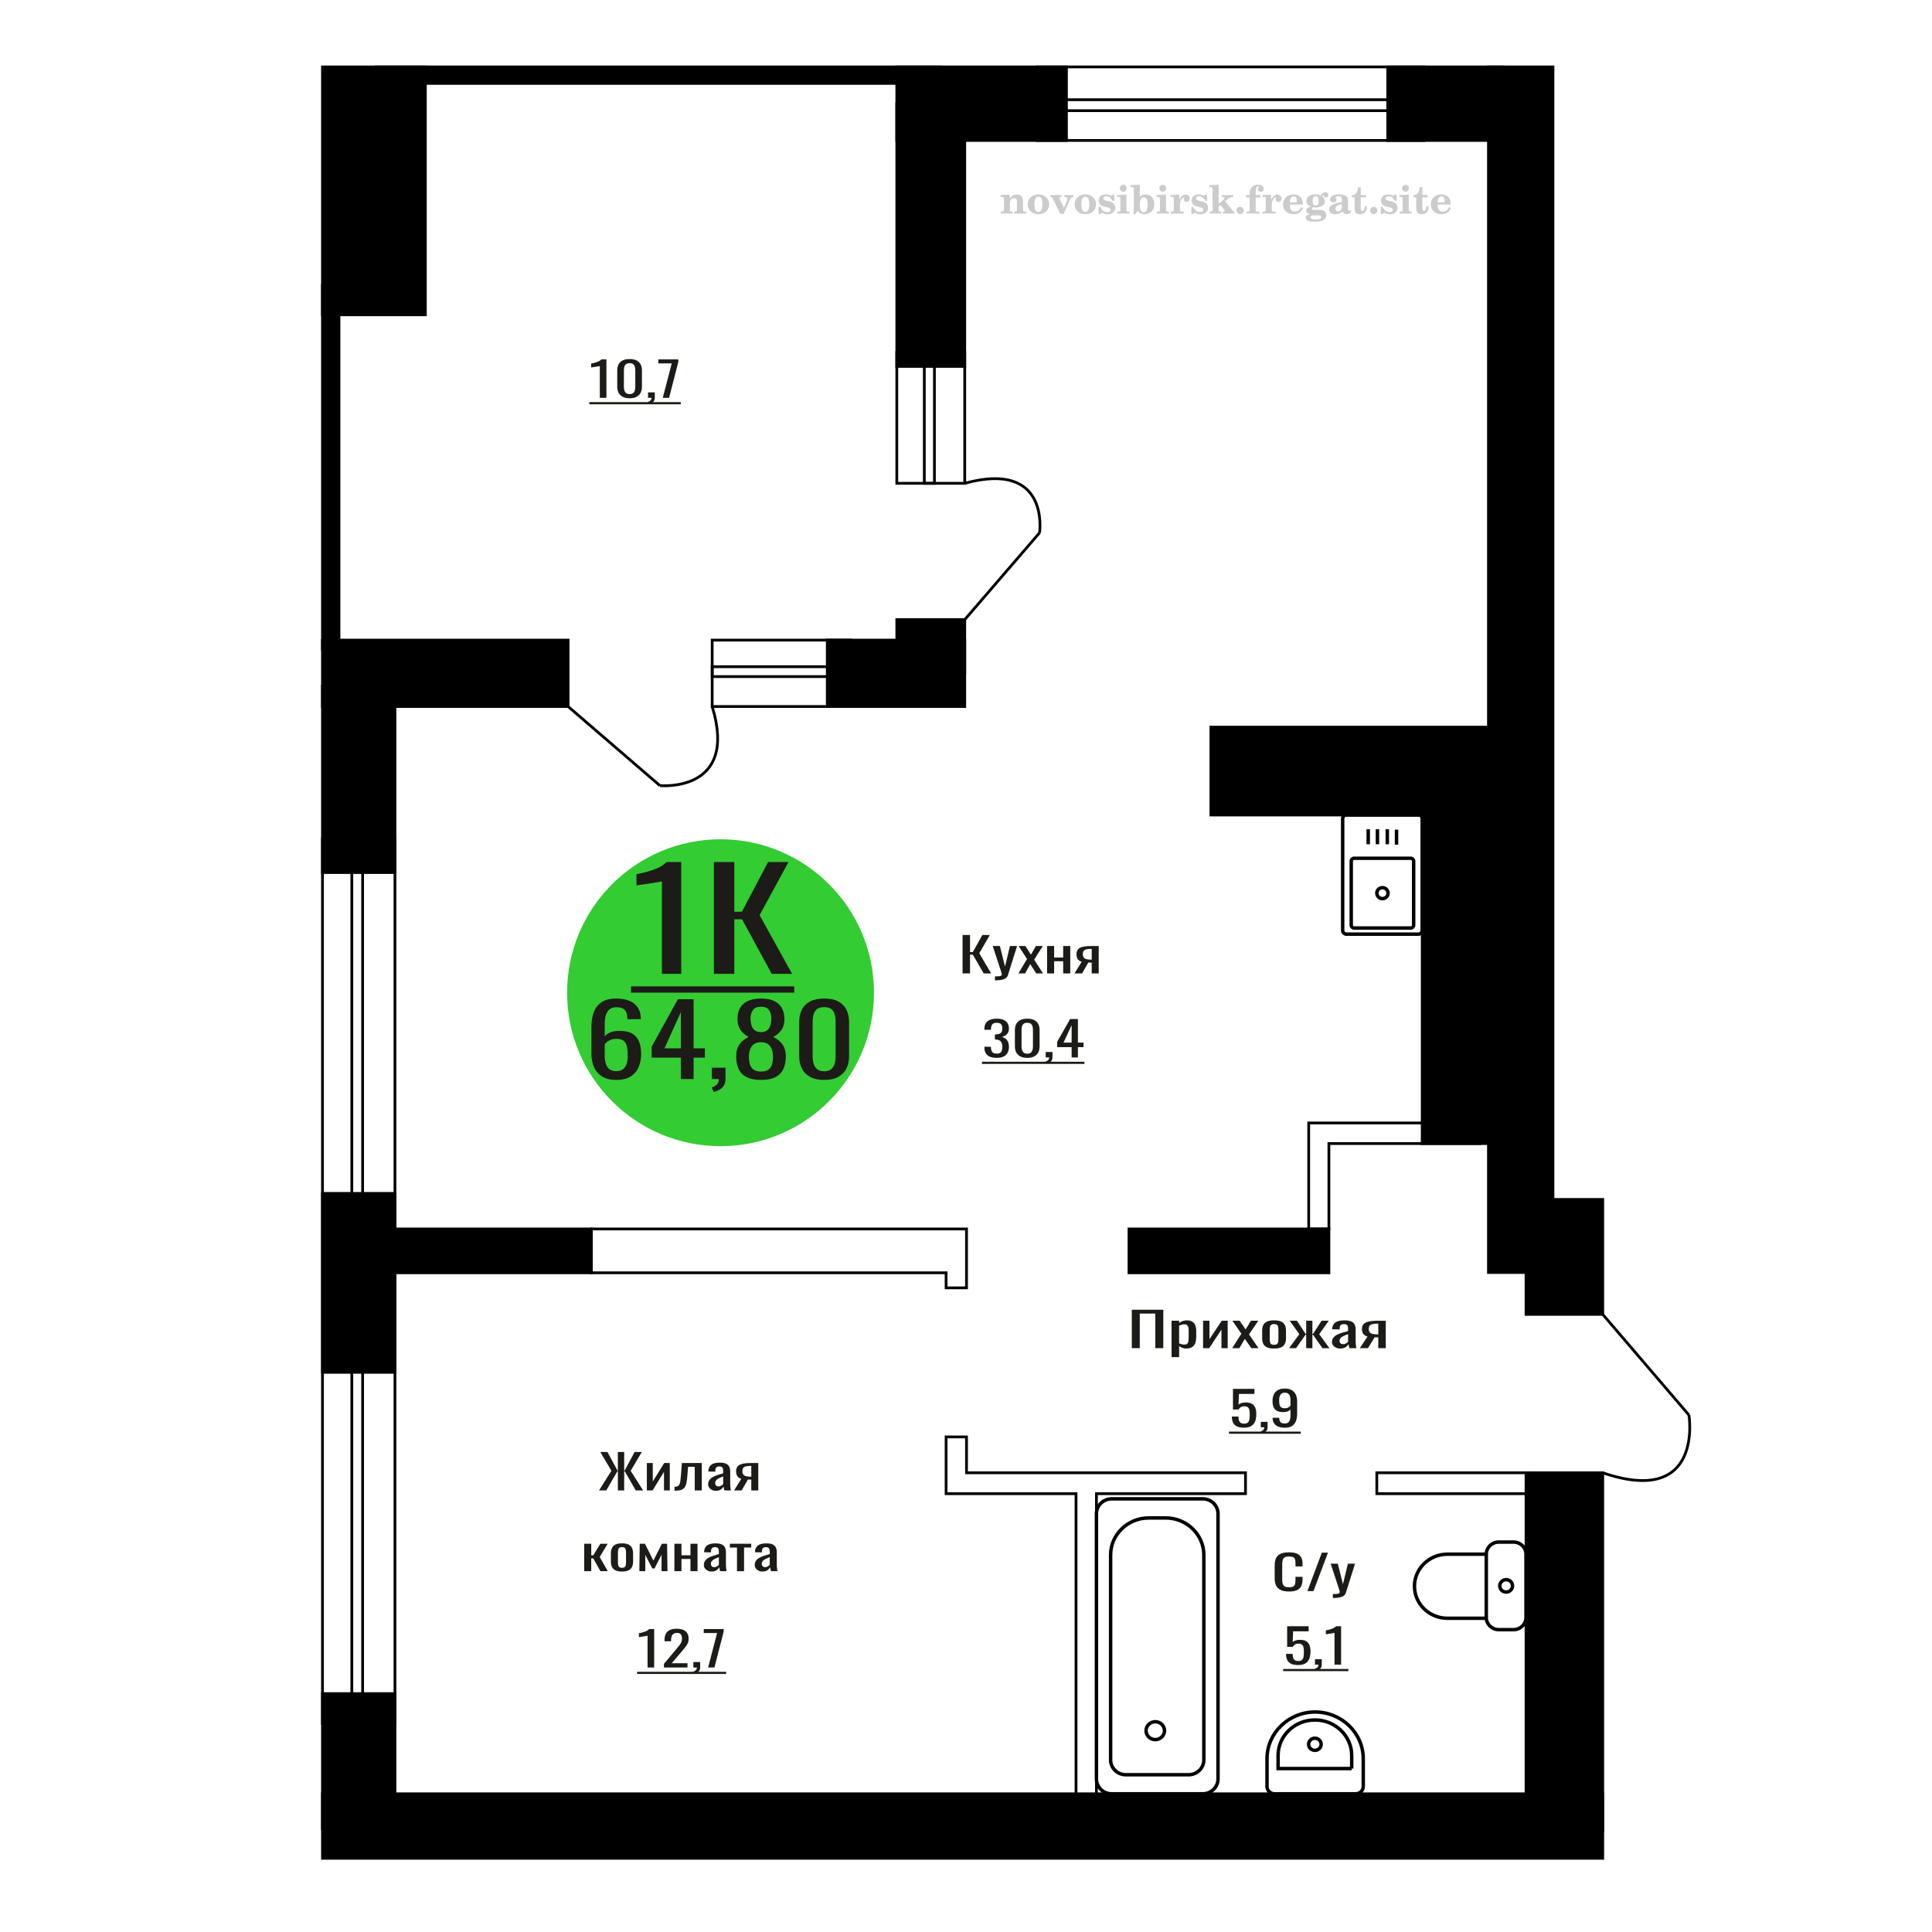 <?xml version="1.0" encoding="UTF-8"?>
<!DOCTYPE svg PUBLIC "-//W3C//DTD SVG 1.1//EN" "http://www.w3.org/Graphics/SVG/1.1/DTD/svg11.dtd">
<!-- Creator: CorelDRAW 2019 -->
<svg xmlns="http://www.w3.org/2000/svg" xml:space="preserve" width="140mm" height="140mm" version="1.1" style="shape-rendering:geometricPrecision; text-rendering:geometricPrecision; image-rendering:optimizeQuality; fill-rule:evenodd; clip-rule:evenodd"
viewBox="0 0 14000 14000"
 xmlns:xlink="http://www.w3.org/1999/xlink">
 <defs>
  <style type="text/css">
   <![CDATA[
    .str0 {stroke:black;stroke-width:25;stroke-miterlimit:22.926}
    .str2 {stroke:black;stroke-width:25.01;stroke-miterlimit:22.926}
    .str1 {stroke:black;stroke-width:20;stroke-miterlimit:22.926}
    .fil1 {fill:none}
    .fil5 {fill:black}
    .fil4 {fill:#1C1B17}
    .fil3 {fill:#33CC33}
    .fil0 {fill:#1C1B17;fill-rule:nonzero}
    .fil2 {fill:#CCCCCC;fill-rule:nonzero}
   ]]>
  </style>
 </defs>
 <g id="Слой_x0020_1">
  <polygon class="fil0" points="8201.33,9769.24 8201.33,9490.81 8429.7,9490.81 8429.7,9769.24 8371.84,9769.24 8371.84,9518.65 8259.19,9518.65 8259.19,9769.24 "/>
  <path id="1" class="fil0" d="M8489.61 9834.55l0 -263.99 54.79 0 0 15.81c6.5,-5.04 14.35,-9.4 23.56,-13.06 9.22,-3.67 20.14,-5.5 32.77,-5.5 15.37,0 27.57,2.69 36.62,8.08 9.04,5.38 15.79,12.14 20.23,20.28 4.43,8.13 7.34,16.38 8.7,24.75 1.37,8.36 2.05,15.52 2.05,21.48l0 48.12c0,13.98 -2.05,27.22 -6.15,39.71 -4.1,12.48 -11.52,22.57 -22.27,30.24 -10.76,7.68 -25.86,11.52 -45.32,11.52 -10.59,0 -19.98,-1.78 -28.17,-5.33 -8.19,-3.55 -15.52,-7.62 -22.02,-12.2l0 80.09 -54.79 0zm94.23 -91.43c9.56,0 16.38,-2.35 20.48,-7.05 4.1,-4.7 6.66,-11.06 7.69,-19.08 1.01,-8.02 1.53,-16.84 1.53,-26.47l0 -48.12c0,-8.25 -0.68,-15.87 -2.06,-22.86 -1.35,-6.99 -4.26,-12.55 -8.7,-16.67 -4.43,-4.13 -11.44,-6.19 -20.98,-6.19 -7.19,0 -14.01,1.03 -20.49,3.1 -6.49,2.06 -12.12,4.46 -16.91,7.21l0 127.19c5.13,2.52 10.94,4.64 17.42,6.36 6.48,1.72 13.82,2.58 22.02,2.58z"/>
  <polygon id="2" class="fil0" points="8718,9769.24 8718,9570.56 8764.09,9570.56 8764.09,9704.27 8853.19,9570.56 8896.19,9570.56 8896.19,9769.24 8851.13,9769.24 8851.13,9634.49 8762.55,9769.24 "/>
  <polygon id="3" class="fil0" points="8928.97,9769.24 8995.54,9664.74 8930.5,9570.56 8982.74,9570.56 9026.26,9633.46 9064.66,9570.56 9118.44,9570.56 9050.84,9669.21 9119.45,9769.24 9067.22,9769.24 9020.63,9701.87 8980.69,9769.24 "/>
  <path id="4" class="fil0" d="M9232.62 9771.99c-21.85,0 -39.09,-2.98 -51.72,-8.94 -12.63,-5.96 -21.6,-14.43 -26.89,-25.43 -5.29,-11 -7.94,-23.95 -7.94,-38.85l0 -57.75c0,-14.89 2.65,-27.84 7.94,-38.84 5.29,-11 14.26,-19.48 26.89,-25.43 12.63,-5.96 29.87,-8.94 51.72,-8.94 21.84,0 39,2.98 51.46,8.94 12.47,5.95 21.33,14.43 26.63,25.43 5.29,11 7.93,23.95 7.93,38.84l0 57.75c0,14.9 -2.64,27.85 -7.93,38.85 -5.3,11 -14.16,19.47 -26.63,25.43 -12.46,5.96 -29.62,8.94 -51.46,8.94zm0 -27.16c10.58,0 18,-2.06 22.27,-6.18 4.26,-4.13 6.83,-9.57 7.69,-16.33 0.85,-6.76 1.27,-13.81 1.27,-21.14l0 -62.22c0,-7.56 -0.42,-14.66 -1.27,-21.31 -0.86,-6.64 -3.43,-12.09 -7.69,-16.33 -4.27,-4.24 -11.69,-6.36 -22.27,-6.36 -10.59,0 -18.1,2.12 -22.54,6.36 -4.43,4.24 -7.07,9.69 -7.94,16.33 -0.84,6.65 -1.28,13.75 -1.28,21.31l0 62.22c0,7.33 0.44,14.38 1.28,21.14 0.87,6.76 3.51,12.2 7.94,16.33 4.44,4.12 11.95,6.18 22.54,6.18z"/>
  <polygon id="5" class="fil0" points="9341.16,9769.24 9415.42,9667.84 9345.78,9570.56 9398.01,9570.56 9460.99,9666.12 9465.09,9666.12 9465.09,9570.56 9510.15,9570.56 9510.15,9666.12 9514.25,9666.12 9576.73,9570.56 9628.95,9570.56 9559.31,9667.84 9633.56,9769.24 9582.86,9769.24 9514.25,9671.62 9510.15,9671.62 9510.15,9769.24 9465.09,9769.24 9465.09,9671.62 9460.49,9671.62 9391.87,9769.24 "/>
  <path id="6" class="fil0" d="M9711.39 9771.99c-11.6,0 -21.85,-2.23 -30.71,-6.7 -8.88,-4.47 -15.88,-10.2 -21.01,-17.19 -5.11,-6.99 -7.67,-14.38 -7.67,-22.17 0,-12.38 3.07,-22.8 9.21,-31.28 6.15,-8.48 14.59,-15.64 25.35,-21.49 10.76,-5.84 23.21,-10.94 37.38,-15.29 14.16,-4.36 29.1,-8.6 44.81,-12.72l0 -14.09c0,-8.02 -0.69,-14.67 -2.06,-19.94 -1.36,-5.27 -4.17,-9.22 -8.45,-11.86 -4.26,-2.63 -10.66,-3.95 -19.2,-3.95 -7.51,0 -13.57,1.14 -18.17,3.43 -4.61,2.3 -7.94,5.56 -9.98,9.8 -2.06,4.24 -3.09,9.23 -3.09,14.95l0 9.97 -54.27 -1.37c0.69,-22 8.2,-38.21 22.53,-48.64 14.34,-10.43 36.52,-15.64 66.57,-15.64 29.36,0 50.19,5.38 62.48,16.15 12.29,10.77 18.43,26.36 18.43,46.75l0 90.75c0,6.19 0.25,12.15 0.77,17.87 0.51,5.73 1.19,11.06 2.04,15.99 0.85,4.93 1.63,9.57 2.31,13.92l-50.19 0c-1.02,-3.67 -2.31,-8.31 -3.84,-13.92 -1.53,-5.62 -2.64,-10.71 -3.32,-15.3 -3.41,7.79 -9.98,15.07 -19.73,21.83 -9.72,6.76 -23.12,10.14 -40.19,10.14zm21.51 -31.62c5.46,0 10.58,-1.04 15.36,-3.1 4.78,-2.06 9.05,-4.41 12.8,-7.04 3.75,-2.64 6.32,-4.76 7.69,-6.36l0 -56.38c-8.54,3.21 -16.55,6.42 -24.08,9.63 -7.51,3.21 -14.07,6.59 -19.71,10.14 -5.63,3.55 -10.07,7.56 -13.31,12.03 -3.24,4.47 -4.86,9.57 -4.86,15.3 0,8.02 2.22,14.32 6.66,18.9 4.42,4.58 10.92,6.88 19.45,6.88z"/>
  <path id="7" class="fil0" d="M9853.75 9769.24l55.82 -84.22c-9.57,-2.52 -17.33,-6.3 -23.32,-11.34 -5.97,-5.04 -10.32,-11.23 -13.05,-18.56 -2.72,-7.33 -4.09,-15.58 -4.09,-24.75 0,-10.54 2.04,-19.59 6.13,-27.16 4.1,-7.56 10.6,-13.75 19.47,-18.56 8.87,-4.81 20.65,-8.36 35.32,-10.65 14.69,-2.3 32.78,-3.44 54.29,-3.44l57.35 0 0 198.68 -54.28 0 0 -78.37c-5.46,0 -10.07,-0.06 -13.83,-0.17 -3.75,-0.12 -7.85,-0.29 -12.29,-0.52l-48.64 79.06 -58.88 0zm127.5 -99.68c0.68,0 1.79,0 3.32,0 1.54,0 2.47,0 2.82,0l0 -78.03c-0.35,0 -1.28,0 -2.82,0 -1.53,0 -2.47,0 -2.81,0 -16.05,0 -28.75,1.31 -38.15,3.95 -9.39,2.63 -15.96,6.76 -19.71,12.37 -3.76,5.62 -5.63,13.12 -5.63,22.52 0,13.06 4.35,22.8 13.05,29.22 8.71,6.41 25.35,9.74 49.93,9.97z"/>
  <path class="fil1 str0" d="M10305.91 6742.59l0 -810.3c0,-14.53 -12.11,-26.43 -26.9,-26.43l-522.64 0c-14.79,0 -26.9,11.9 -26.9,26.43l0 810.3c0,14.54 12.11,26.43 26.9,26.43l522.64 0c14.79,0 26.9,-11.89 26.9,-26.43zm-62.08 -38.53l0 -464c0,-11.41 -9.49,-20.74 -21.1,-20.74l-410.07 0c-11.61,0 -21.11,9.33 -21.11,20.74l0 464c0,11.4 9.5,20.73 21.11,20.73l410.07 0c11.61,0 21.1,-9.33 21.1,-20.73zm-185.57 -232c0,-22.02 -18.17,-39.87 -40.57,-39.87 -22.4,0 -40.56,17.85 -40.56,39.87 0,22.01 18.16,39.86 40.56,39.86 22.4,0 40.57,-17.85 40.57,-39.86zm61.41 -351.28l0 -108.66m-66.74 105.64l0 -108.66m-71.52 108.66l0 -108.66m-66.74 108.66l0 -108.66"/>
  <path class="fil2" d="M7251.92 1547.5l0 -14.11 13.22 -0.28c3.86,-0.29 6.44,-1.13 7.71,-2.54 1.27,-1.41 1.93,-4.05 1.93,-7.91l0 -84.43c0,-4.56 -0.99,-7.52 -3.01,-9.03 -2.02,-1.46 -6.21,-2.21 -12.56,-2.21 -0.84,0 -2.21,0.05 -4.09,0.14 -1.88,0.1 -3.29,0.14 -4.33,0.14l0 -13.82 66.37 -3.11 0 27.05c6.78,-9.32 14.21,-16.14 22.25,-20.51 8.04,-4.38 17.26,-6.54 27.61,-6.54 15.66,0 27.24,4 34.76,12 7.53,7.99 11.29,20.27 11.29,36.83l0 63.49c0,3.86 0.66,6.5 1.98,7.95 1.36,1.51 3.9,2.31 7.66,2.5l13.22 0.28 0 14.11 -86.08 0 0 -14.11 9.69 -0.71c3.86,-0.18 6.4,-0.98 7.62,-2.4 1.27,-1.41 1.88,-4.04 1.88,-7.9l0 -58.98c0,-9.79 -1.69,-16.93 -5.03,-21.31 -3.34,-4.42 -8.75,-6.63 -16.18,-6.63 -10.16,0 -17.54,3.48 -22.15,10.49 -4.57,6.96 -6.87,18.44 -6.87,34.43l0 42.28c0,3.86 0.66,6.5 1.93,7.91 1.27,1.41 3.81,2.25 7.66,2.54l9.88 0.28 0 14.11 -86.36 0z"/>
  <path id="1" class="fil2" d="M7447.27 1480.66c0,-21.12 7.19,-38.33 21.54,-51.69 14.39,-13.36 33.02,-20.04 55.88,-20.04 22.67,0 41.25,6.68 55.74,20.08 14.53,13.41 21.78,30.63 21.78,51.65 0,21.03 -7.2,38.19 -21.55,51.46 -14.39,13.26 -33.02,19.9 -55.97,19.9 -22.95,0 -41.63,-6.64 -55.93,-19.85 -14.34,-13.22 -21.49,-30.39 -21.49,-51.51zm48.82 0c0,18.96 2.26,32.79 6.77,41.53 4.52,8.8 11.67,13.17 21.55,13.17 9.92,0 17.17,-4.37 21.77,-13.17 4.61,-8.74 6.92,-22.57 6.92,-41.53 0,-19.19 -2.26,-33.16 -6.82,-41.91 -4.56,-8.79 -11.76,-13.17 -21.59,-13.17 -9.97,0 -17.22,4.38 -21.78,13.17 -4.56,8.75 -6.82,22.72 -6.82,41.91z"/>
  <path id="2" class="fil2" d="M7628.68 1438.85c-2.11,-4.57 -4.33,-7.62 -6.58,-9.08 -2.31,-1.46 -5.6,-2.21 -9.83,-2.21l-1.09 0 0 -14.4 80.53 0 0 14.4 -6.07 0.56c-3.2,0.28 -5.5,0.85 -6.91,1.79 -1.36,0.89 -2.07,2.3 -2.07,4.14 0,0.8 0.33,2.11 0.89,3.85 0.61,1.74 1.37,3.53 2.31,5.37l29.63 62.46 23.14 -53.62c0.76,-1.83 1.32,-3.9 1.79,-6.16 0.47,-2.26 0.71,-4.24 0.71,-5.98 0,-3.48 -1.32,-6.3 -3.96,-8.37 -2.58,-2.02 -6.25,-3.2 -10.95,-3.48l-7.44 -0.56 0 -14.4 64.63 0 0 14.96c-6.07,0.28 -10.77,1.69 -14.11,4.28 -3.39,2.54 -6.73,7.62 -10.16,15.15l-45.72 102.77 -23.99 0 -54.75 -111.47z"/>
  <path id="3" class="fil2" d="M7787.34 1480.66c0,-21.12 7.19,-38.33 21.54,-51.69 14.39,-13.36 33.02,-20.04 55.88,-20.04 22.67,0 41.25,6.68 55.74,20.08 14.53,13.41 21.78,30.63 21.78,51.65 0,21.03 -7.2,38.19 -21.55,51.46 -14.39,13.26 -33.02,19.9 -55.97,19.9 -22.95,0 -41.63,-6.64 -55.93,-19.85 -14.34,-13.22 -21.49,-30.39 -21.49,-51.51zm48.82 0c0,18.96 2.26,32.79 6.77,41.53 4.52,8.8 11.67,13.17 21.55,13.17 9.92,0 17.17,-4.37 21.77,-13.17 4.61,-8.74 6.92,-22.57 6.92,-41.53 0,-19.19 -2.26,-33.16 -6.82,-41.91 -4.56,-8.79 -11.76,-13.17 -21.59,-13.17 -9.97,0 -17.22,4.38 -21.78,13.17 -4.56,8.75 -6.82,22.72 -6.82,41.91z"/>
  <path id="4" class="fil2" d="M7960.57 1497.83l12.18 0c5.79,12.79 13.12,22.58 22.01,29.35 8.94,6.77 18.87,10.16 29.87,10.16 7.2,0 12.89,-1.6 17.08,-4.75 4.23,-3.2 6.35,-7.43 6.35,-12.79 0,-4.8 -1.84,-8.47 -5.55,-11.06 -3.72,-2.59 -11.62,-5.13 -23.76,-7.62 -20.84,-4 -35.51,-9.64 -44.02,-16.84 -8.52,-7.19 -12.75,-17.26 -12.75,-30.19 0,-14.35 4.75,-25.45 14.25,-33.31 9.5,-7.9 23,-11.85 40.45,-11.85 6.49,0 12.7,0.8 18.49,2.45 5.83,1.64 11.15,3.99 15.94,7.1l11.06 -7.57 11.61 0 1.37 45.15 -13.27 0c-4.93,-10.58 -11.33,-18.91 -19.14,-24.88 -7.81,-5.98 -16.18,-8.99 -25.16,-8.99 -6.82,0 -12.37,1.51 -16.65,4.57 -4.33,3.05 -6.5,6.86 -6.5,11.47 0,8.75 11.15,15.1 33.4,19.05 2.68,0.47 4.75,0.85 6.21,1.13 15.71,2.92 27.56,8.23 35.46,15.95 7.91,7.71 11.86,17.73 11.86,30.01 0,14.81 -4.99,26.53 -14.96,35.18 -9.97,8.7 -23.57,13.03 -40.83,13.03 -7.71,0 -15.05,-0.89 -21.92,-2.73 -6.91,-1.83 -13.12,-4.47 -18.76,-7.95l-12.14 8.42 -11.34 0 -0.84 -52.49z"/>
  <path id="5" class="fil2" d="M8114.89 1364.06c0,-7.01 2.4,-12.94 7.25,-17.78 4.84,-4.89 10.67,-7.34 17.59,-7.34 6.63,0 12.37,2.45 17.26,7.38 4.85,4.94 7.29,10.82 7.29,17.74 0,6.91 -2.4,12.84 -7.24,17.87 -4.85,5.03 -10.59,7.53 -17.31,7.53 -6.92,0 -12.75,-2.45 -17.59,-7.39 -4.85,-4.94 -7.25,-10.91 -7.25,-18.01zm48.26 158.56c0,3.95 0.66,6.68 1.93,8.09 1.32,1.41 3.91,2.21 7.76,2.4l11.2 0.28 0 14.11 -87.21 0 0 -14.11 12.28 -0.28c3.81,-0.19 6.39,-0.99 7.71,-2.5 1.37,-1.45 2.02,-4.14 2.02,-7.99l0 -84.48c0,-4.47 -0.98,-7.48 -3.01,-8.94 -2.02,-1.46 -6.16,-2.21 -12.41,-2.21 -0.85,0 -2.17,0.05 -4.1,0.14 -1.88,0.1 -3.34,0.14 -4.46,0.14l0 -13.82 68.29 -3.11 0 112.28z"/>
  <path id="6" class="fil2" d="M8287.89 1430.1c-9.59,0 -16.74,4.75 -21.4,14.25 -4.7,9.55 -7.05,23.99 -7.05,43.37 0,16.27 2.39,28.64 7.24,37.16 4.84,8.51 11.9,12.74 21.21,12.74 9.64,0 16.75,-4.47 21.36,-13.45 4.61,-8.94 6.91,-22.81 6.91,-41.53 0,-17.69 -2.35,-30.81 -7.05,-39.51 -4.66,-8.71 -11.76,-13.03 -21.22,-13.03zm-74.97 121.92c0.94,-5.32 1.64,-10.59 2.07,-15.81 0.47,-5.22 0.7,-10.58 0.7,-16.09l0 -153.48c0,-4.42 -0.99,-7.38 -2.92,-8.84 -1.92,-1.46 -6.02,-2.21 -12.22,-2.21 -0.85,0 -2.26,0.05 -4.29,0.14 -2.02,0.1 -3.66,0.14 -4.84,0.14l0 -13.83 68.02 -3.38 0 89.79c5.78,-6.58 12.08,-11.43 18.86,-14.58 6.82,-3.11 14.44,-4.66 22.9,-4.66 19.01,0 34.39,6.49 46.15,19.48 11.76,12.98 17.64,30 17.64,51.03 0,21.87 -6.5,39.42 -19.43,52.68 -12.94,13.27 -29.96,19.9 -51.13,19.9 -11.19,0 -20.93,-1.98 -29.26,-5.93 -8.32,-3.9 -15.24,-9.83 -20.74,-17.73l-18.01 23.38 -13.5 0z"/>
  <path id="7" class="fil2" d="M8401.39 1364.06c0,-7.01 2.4,-12.94 7.25,-17.78 4.84,-4.89 10.67,-7.34 17.59,-7.34 6.63,0 12.37,2.45 17.26,7.38 4.85,4.94 7.29,10.82 7.29,17.74 0,6.91 -2.4,12.84 -7.24,17.87 -4.85,5.03 -10.59,7.53 -17.31,7.53 -6.92,0 -12.75,-2.45 -17.59,-7.39 -4.85,-4.94 -7.25,-10.91 -7.25,-18.01zm48.26 158.56c0,3.95 0.66,6.68 1.93,8.09 1.32,1.41 3.91,2.21 7.76,2.4l11.2 0.28 0 14.11 -87.21 0 0 -14.11 12.28 -0.28c3.81,-0.19 6.39,-0.99 7.71,-2.5 1.37,-1.45 2.02,-4.14 2.02,-7.99l0 -84.48c0,-4.47 -0.98,-7.48 -3.01,-8.94 -2.02,-1.46 -6.16,-2.21 -12.41,-2.21 -0.85,0 -2.17,0.05 -4.1,0.14 -1.88,0.1 -3.34,0.14 -4.46,0.14l0 -13.82 68.29 -3.11 0 112.28z"/>
  <path id="8" class="fil2" d="M8483.28 1547.5l0 -14.11 13.22 -0.28c3.86,-0.29 6.44,-1.13 7.71,-2.54 1.27,-1.41 1.93,-4.05 1.93,-7.91l0 -84.47c0,-4.52 -0.99,-7.53 -3.01,-8.99 -2.02,-1.46 -6.21,-2.21 -12.56,-2.21 -0.84,0 -2.21,0.05 -4.09,0.14 -1.88,0.1 -3.29,0.14 -4.33,0.14l0 -13.82 62.89 -3.11 0 38.85c5.55,-12.74 12.14,-22.39 19.9,-28.88 7.71,-6.44 16.41,-9.69 26.15,-9.69 9.03,0 16.37,2.54 22.01,7.58 5.65,5.08 8.47,11.52 8.47,19.42 0,7.72 -2.07,13.88 -6.26,18.53 -4.18,4.66 -9.69,6.97 -16.51,6.97 -6.35,0 -11.52,-2.03 -15.52,-6.12 -4,-4.09 -6.02,-9.41 -6.02,-15.94 0,-2.59 0.42,-4.94 1.27,-7.15 0.8,-2.21 2.12,-4.33 3.86,-6.35 -10.49,3.38 -18.44,10.67 -23.94,21.77 -5.51,11.11 -8.28,25.59 -8.28,43.42l0 29.91c0,3.86 0.66,6.5 1.97,7.95 1.37,1.51 3.91,2.31 7.67,2.5l18.02 0.28 0 14.11 -94.55 0z"/>
  <path id="9" class="fil2" d="M8632.91 1497.83l12.18 0c5.79,12.79 13.12,22.58 22.01,29.35 8.94,6.77 18.87,10.16 29.87,10.16 7.2,0 12.89,-1.6 17.08,-4.75 4.23,-3.2 6.35,-7.43 6.35,-12.79 0,-4.8 -1.84,-8.47 -5.55,-11.06 -3.72,-2.59 -11.62,-5.13 -23.76,-7.62 -20.84,-4 -35.51,-9.64 -44.02,-16.84 -8.52,-7.19 -12.75,-17.26 -12.75,-30.19 0,-14.35 4.75,-25.45 14.25,-33.31 9.5,-7.9 23,-11.85 40.45,-11.85 6.49,0 12.7,0.8 18.49,2.45 5.83,1.64 11.15,3.99 15.94,7.1l11.06 -7.57 11.61 0 1.37 45.15 -13.27 0c-4.93,-10.58 -11.33,-18.91 -19.14,-24.88 -7.81,-5.98 -16.18,-8.99 -25.16,-8.99 -6.82,0 -12.37,1.51 -16.65,4.57 -4.33,3.05 -6.5,6.86 -6.5,11.47 0,8.75 11.15,15.1 33.4,19.05 2.68,0.47 4.75,0.85 6.21,1.13 15.71,2.92 27.56,8.23 35.46,15.95 7.91,7.71 11.86,17.73 11.86,30.01 0,14.81 -4.99,26.53 -14.96,35.18 -9.97,8.7 -23.57,13.03 -40.83,13.03 -7.71,0 -15.05,-0.89 -21.92,-2.73 -6.91,-1.83 -13.12,-4.47 -18.76,-7.95l-12.14 8.42 -11.34 0 -0.84 -52.49z"/>
  <path id="10" class="fil2" d="M8786.67 1366.6c0,-4.38 -0.94,-7.34 -2.82,-8.8 -1.88,-1.46 -5.93,-2.21 -12.14,-2.21 -0.7,0 -2.12,0.05 -4.19,0.14 -2.02,0.1 -3.66,0.14 -4.84,0.14l0 -13.83 68.3 -3.38 0 137.96 33.91 -28.51c2.96,-2.4 5.13,-4.56 6.54,-6.54 1.46,-1.97 2.16,-3.85 2.16,-5.59 0,-2.78 -1.31,-4.8 -3.95,-6.12 -2.59,-1.36 -6.54,-2.02 -11.76,-2.02 -0.47,0 -1.27,0.05 -2.35,0.14 -1.08,0.09 -1.93,0.14 -2.49,0.14l0 -14.67 82.92 0 0 14.67c-7.15,0 -13.59,0.94 -19.33,2.82 -5.74,1.88 -11.15,4.89 -16.18,9.03l-22.86 18.35 52.73 64.86c2.82,3.58 5.45,6.21 7.81,7.81 2.4,1.6 4.89,2.4 7.43,2.4l0.56 0 0 14.11 -85.51 0 0 -14.11 6.77 -0.28c2.59,-0.19 4.52,-0.76 5.93,-1.7 1.36,-0.98 2.07,-2.3 2.07,-3.95 0,-1.55 -1.27,-3.9 -3.72,-7.01 -0.65,-0.84 -1.12,-1.45 -1.41,-1.78l-25.73 -31.28 -13.54 11 0 24.27c0,3.86 0.66,6.5 1.93,7.95 1.27,1.51 3.85,2.31 7.71,2.5l9.27 0.28 0 14.11 -85.23 0 0 -14.11 12.23 -0.28c3.76,-0.19 6.35,-0.99 7.71,-2.5 1.36,-1.45 2.07,-4.09 2.07,-7.95l0 -156.06z"/>
  <path id="11" class="fil2" d="M8985.4 1498.39c7.15,0 13.35,2.59 18.58,7.81 5.22,5.18 7.85,11.38 7.85,18.63 0,7.29 -2.59,13.54 -7.81,18.77 -5.17,5.22 -11.38,7.85 -18.62,7.85 -7.2,0 -13.36,-2.63 -18.54,-7.85 -5.22,-5.23 -7.8,-11.48 -7.8,-18.77 0,-7.15 2.63,-13.36 7.85,-18.58 5.22,-5.22 11.38,-7.86 18.49,-7.86z"/>
  <path id="12" class="fil2" d="M9029.99 1431.23l0 -17.78 25.02 0 0 -5.65c0,-21.97 5.22,-38.99 15.71,-51.17 10.49,-12.19 25.21,-18.26 44.12,-18.26 13.27,0 23.76,2.73 31.52,8.14 7.76,5.41 11.66,12.7 11.66,21.87 0,6.82 -2.07,12.19 -6.21,16.09 -4.14,3.9 -9.87,5.83 -17.26,5.83 -6.07,0 -11.01,-1.78 -14.82,-5.36 -3.81,-3.57 -5.73,-8.18 -5.73,-13.78 0,-5.88 2.63,-11.1 7.95,-15.71 1.08,-1.08 1.64,-1.79 1.64,-2.07 0,-0.99 -0.47,-1.74 -1.36,-2.16 -0.94,-0.47 -2.45,-0.71 -4.57,-0.71 -7,0 -11.85,3.58 -14.53,10.68 -2.73,7.1 -4.09,21.54 -4.09,43.32l0 8.94 35.51 0 0 17.78 -35.51 0 0 91.43c0,4.14 0.84,6.97 2.59,8.47 1.74,1.51 5.08,2.26 10.01,2.26l15.06 0 0 14.11 -93.7 0 0 -14.11 12.37 -0.28c3.76,-0.19 6.3,-0.99 7.67,-2.5 1.31,-1.45 1.97,-4.09 1.97,-7.95l0 -91.43 -25.02 0z"/>
  <path id="13" class="fil2" d="M9148.99 1547.5l0 -14.11 13.22 -0.28c3.86,-0.29 6.44,-1.13 7.71,-2.54 1.27,-1.41 1.93,-4.05 1.93,-7.91l0 -84.47c0,-4.52 -0.99,-7.53 -3.01,-8.99 -2.02,-1.46 -6.21,-2.21 -12.56,-2.21 -0.84,0 -2.21,0.05 -4.09,0.14 -1.88,0.1 -3.29,0.14 -4.33,0.14l0 -13.82 62.89 -3.11 0 38.85c5.55,-12.74 12.14,-22.39 19.9,-28.88 7.71,-6.44 16.41,-9.69 26.15,-9.69 9.03,0 16.37,2.54 22.01,7.58 5.65,5.08 8.47,11.52 8.47,19.42 0,7.72 -2.07,13.88 -6.26,18.53 -4.18,4.66 -9.69,6.97 -16.51,6.97 -6.35,0 -11.52,-2.03 -15.52,-6.12 -4,-4.09 -6.02,-9.41 -6.02,-15.94 0,-2.59 0.42,-4.94 1.27,-7.15 0.8,-2.21 2.12,-4.33 3.86,-6.35 -10.49,3.38 -18.44,10.67 -23.94,21.77 -5.51,11.11 -8.28,25.59 -8.28,43.42l0 29.91c0,3.86 0.66,6.5 1.97,7.95 1.37,1.51 3.91,2.31 7.67,2.5l18.02 0.28 0 14.11 -94.55 0z"/>
  <path id="14" class="fil2" d="M9428.44 1500.93l12.42 5.93c-4.42,14.77 -12.14,26.01 -23.19,33.68 -11.1,7.67 -25.17,11.48 -42.24,11.48 -23.43,0 -42.29,-6.59 -56.68,-19.71 -14.35,-13.13 -21.54,-30.34 -21.54,-51.65 0,-21.26 7.15,-38.57 21.4,-51.83 14.3,-13.27 32.97,-19.9 56.02,-19.9 21.02,0 37.35,6.07 49.01,18.25 11.67,12.14 17.5,29.21 17.5,51.13l0 3.71 -94.83 0 0 1.93c0,16.33 3.3,28.65 9.83,36.97 6.59,8.33 16.37,12.47 29.31,12.47 9.45,0 17.78,-2.73 24.93,-8.19 7.19,-5.45 13.21,-13.54 18.06,-24.27zm-82.13 -33.58l43.37 0c2.96,0 5.03,-0.66 6.21,-1.93 1.18,-1.27 1.79,-3.62 1.79,-7.05 0,-12.14 -1.84,-20.98 -5.46,-26.49 -3.62,-5.5 -9.31,-8.27 -17.12,-8.27 -8.98,0 -15.85,3.62 -20.6,10.81 -4.71,7.25 -7.43,18.21 -8.19,32.93z"/>
  <path id="15" class="fil2" d="M9492.97 1552.63c-9.12,-2.31 -15.99,-5.69 -20.65,-10.26 -4.65,-4.56 -6.96,-10.16 -6.96,-16.88 0,-7.43 3.06,-13.55 9.22,-18.39 6.16,-4.8 15.05,-8.09 26.62,-9.84 -11.38,-3.05 -20.03,-8.04 -26.01,-15.05 -5.97,-6.96 -8.98,-15.47 -8.98,-25.49 0,-14.3 6.07,-25.97 18.2,-34.9 12.14,-8.99 27.99,-13.45 47.56,-13.45 6.91,0 13.4,0.7 19.56,2.07 6.17,1.36 12.14,3.43 17.92,6.16l4.85 -7.01c3.76,-5.36 8.28,-9.46 13.5,-12.37 5.22,-2.92 10.68,-4.38 16.37,-4.38 6.25,0 11.33,1.79 15.28,5.37 3.96,3.62 5.93,8.23 5.93,13.82 0,5.51 -1.5,10.02 -4.56,13.46 -3.01,3.43 -6.96,5.17 -11.81,5.17 -3.34,0 -6.16,-0.7 -8.56,-2.12 -2.4,-1.45 -4.33,-3.62 -5.78,-6.53 -0.57,-1.13 -0.9,-2.5 -1.09,-4.14 -0.28,-2.31 -1.27,-3.48 -2.91,-3.58 -1.65,0 -3.48,0.8 -5.51,2.4 -2.02,1.6 -3.66,3.62 -4.93,6.07 6.96,4.8 12.04,9.92 15.24,15.43 3.19,5.55 4.79,11.9 4.79,19.05 0,14.34 -5.83,25.58 -17.45,33.72 -11.62,8.14 -27.75,12.23 -48.4,12.23 -1.74,0 -4.18,-0.09 -7.34,-0.28 -3.1,-0.19 -5.36,-0.28 -6.72,-0.28 -4.33,0 -7.72,0.8 -10.11,2.44 -2.45,1.6 -3.67,3.81 -3.67,6.64 0,3.24 1.08,5.5 3.24,6.77 2.17,1.27 5.93,1.93 11.34,1.93l20.46 0c10.72,0 20.08,0.33 28.03,1.03 8,0.71 13.45,1.6 16.51,2.68 7.72,2.78 13.74,7.34 18.06,13.78 4.33,6.45 6.5,13.88 6.5,22.3 0,14.86 -7.06,26.29 -21.17,34.29 -14.11,8 -34.34,11.99 -60.73,11.99 -22.43,0 -39.32,-2.44 -50.65,-7.29 -11.34,-4.89 -17.03,-12.13 -17.03,-21.77 0,-6.35 2.77,-11.62 8.28,-15.9 5.5,-4.28 13.36,-7.25 23.56,-8.89zm13.88 7.85c-3.58,1.46 -6.12,3.15 -7.62,5.04 -1.51,1.88 -2.26,4.32 -2.26,7.38 0,6.16 2.68,10.72 8,13.64 5.31,2.96 13.59,4.42 24.83,4.42 15.24,0 26.53,-1.41 33.82,-4.18 7.29,-2.83 10.96,-7.15 10.96,-13.08 0,-4.66 -1.97,-8.04 -5.93,-10.11 -3.95,-2.07 -10.72,-3.11 -20.32,-3.11l-41.48 0zm4.8 -104.51c0,11.61 1.74,20.08 5.22,25.4 3.53,5.31 8.98,7.99 16.46,7.99 7.53,0 13.08,-2.68 16.7,-8.09 3.57,-5.36 5.36,-13.78 5.36,-25.3 0,-11.29 -1.79,-19.66 -5.36,-25.07 -3.62,-5.41 -9.17,-8.14 -16.7,-8.14 -7.48,0 -12.93,2.73 -16.46,8.14 -3.48,5.41 -5.22,13.78 -5.22,25.07z"/>
  <path id="16" class="fil2" d="M9724.21 1479.2c-16.7,2.68 -28.6,6.63 -35.66,11.86 -7.1,5.22 -10.63,12.55 -10.63,22.06 0,5.78 1.6,10.34 4.75,13.78 3.15,3.38 7.43,5.08 12.75,5.08 8.7,0 15.71,-3.25 20.93,-9.74 5.22,-6.49 7.86,-15.38 7.86,-26.67l0 -16.37zm43.74 35.75c0,4.52 0.8,7.71 2.4,9.64 1.6,1.93 4.23,2.87 7.81,2.87 1.64,0 3.52,-0.47 5.64,-1.46 2.12,-0.94 3.43,-1.41 4,-1.41 1.08,0 1.97,0.33 2.63,1.08 0.61,0.76 0.94,1.79 0.94,3.2 0,5.88 -3.34,11.25 -10.06,16.14 -6.73,4.84 -14.77,7.29 -24.13,7.29 -7.01,0 -12.98,-1.84 -17.92,-5.55 -4.99,-3.72 -7.9,-8.52 -8.85,-14.35 -7.71,6.3 -16.46,11.2 -26.24,14.68 -9.79,3.48 -19.85,5.22 -30.25,5.22 -13.5,0 -23.99,-2.92 -31.42,-8.8 -7.43,-5.88 -11.14,-14.16 -11.14,-24.83 0,-14.21 7.47,-25.64 22.38,-34.2 14.92,-8.61 38.53,-15.05 70.75,-19.38l0 -15.33c0,-9.93 -1.98,-16.94 -5.93,-21.07 -3.95,-4.14 -10.53,-6.21 -19.71,-6.21 -5.97,0 -11,0.98 -15.05,2.96 -4.09,1.98 -6.16,4.28 -6.16,6.82 0,0.66 1.22,2.54 3.67,5.69 2.44,3.11 3.67,6.59 3.67,10.49 0,5.32 -2.07,9.6 -6.26,12.89 -4.18,3.24 -9.64,4.89 -16.32,4.89 -6.82,0 -12.47,-1.97 -16.98,-5.93 -4.47,-3.95 -6.73,-8.89 -6.73,-14.86 0,-11.76 5.65,-20.88 16.94,-27.37 11.33,-6.45 27.28,-9.69 47.97,-9.69 11.57,0 21.73,1.17 30.53,3.52 8.75,2.31 15.99,5.79 21.68,10.35 4.52,3.53 7.67,7.48 9.46,11.95 1.79,4.42 2.68,11.24 2.68,20.41l0 60.35z"/>
  <path id="17" class="fil2" d="M9904.69 1494.16c0,0.66 0.09,1.65 0.24,2.96 0.14,1.32 0.18,2.31 0.18,2.97 0,16.51 -4.37,29.39 -13.12,38.66 -8.8,9.22 -20.98,13.83 -36.55,13.83 -14.2,0 -24.32,-3.34 -30.29,-10.07 -5.97,-6.68 -8.94,-18.48 -8.94,-35.41l0 -77 -20.32 0 0 -15.15c13.97,-0.89 24.84,-6.35 32.55,-16.27 7.72,-9.93 11.95,-23.95 12.7,-41.96l19.38 0 0 56.73 38.1 0 0 16.65 -38.1 0 0 74.78c0,9.55 0.9,15.9 2.64,19.01 1.74,3.15 4.79,4.7 9.22,4.7 5.41,0 9.5,-2.87 12.32,-8.56 2.77,-5.69 4.33,-14.3 4.61,-25.87l15.38 0z"/>
  <path id="18" class="fil2" d="M9954.6 1498.39c7.15,0 13.35,2.59 18.58,7.81 5.22,5.18 7.85,11.38 7.85,18.63 0,7.29 -2.59,13.54 -7.81,18.77 -5.17,5.22 -11.38,7.85 -18.62,7.85 -7.2,0 -13.36,-2.63 -18.54,-7.85 -5.22,-5.23 -7.8,-11.48 -7.8,-18.77 0,-7.15 2.63,-13.36 7.85,-18.58 5.22,-5.22 11.38,-7.86 18.49,-7.86z"/>
  <path id="19" class="fil2" d="M10005.87 1497.83l12.18 0c5.79,12.79 13.12,22.58 22.01,29.35 8.94,6.77 18.87,10.16 29.87,10.16 7.2,0 12.89,-1.6 17.08,-4.75 4.23,-3.2 6.35,-7.43 6.35,-12.79 0,-4.8 -1.84,-8.47 -5.55,-11.06 -3.72,-2.59 -11.62,-5.13 -23.76,-7.62 -20.84,-4 -35.51,-9.64 -44.02,-16.84 -8.52,-7.19 -12.75,-17.26 -12.75,-30.19 0,-14.35 4.75,-25.45 14.25,-33.31 9.5,-7.9 23,-11.85 40.45,-11.85 6.49,0 12.7,0.8 18.49,2.45 5.83,1.64 11.15,3.99 15.94,7.1l11.06 -7.57 11.61 0 1.37 45.15 -13.27 0c-4.93,-10.58 -11.33,-18.91 -19.14,-24.88 -7.81,-5.98 -16.18,-8.99 -25.16,-8.99 -6.82,0 -12.37,1.51 -16.65,4.57 -4.33,3.05 -6.5,6.86 -6.5,11.47 0,8.75 11.15,15.1 33.4,19.05 2.68,0.47 4.75,0.85 6.21,1.13 15.71,2.92 27.56,8.23 35.46,15.95 7.91,7.71 11.86,17.73 11.86,30.01 0,14.81 -4.99,26.53 -14.96,35.18 -9.97,8.7 -23.57,13.03 -40.83,13.03 -7.71,0 -15.05,-0.89 -21.92,-2.73 -6.91,-1.83 -13.12,-4.47 -18.76,-7.95l-12.14 8.42 -11.34 0 -0.84 -52.49z"/>
  <path id="20" class="fil2" d="M10160.19 1364.06c0,-7.01 2.4,-12.94 7.25,-17.78 4.84,-4.89 10.67,-7.34 17.59,-7.34 6.63,0 12.37,2.45 17.26,7.38 4.85,4.94 7.29,10.82 7.29,17.74 0,6.91 -2.4,12.84 -7.24,17.87 -4.85,5.03 -10.59,7.53 -17.31,7.53 -6.92,0 -12.75,-2.45 -17.59,-7.39 -4.85,-4.94 -7.25,-10.91 -7.25,-18.01zm48.26 158.56c0,3.95 0.66,6.68 1.93,8.09 1.32,1.41 3.91,2.21 7.76,2.4l11.2 0.28 0 14.11 -87.21 0 0 -14.11 12.28 -0.28c3.81,-0.19 6.39,-0.99 7.71,-2.5 1.37,-1.45 2.02,-4.14 2.02,-7.99l0 -84.48c0,-4.47 -0.98,-7.48 -3.01,-8.94 -2.02,-1.46 -6.16,-2.21 -12.41,-2.21 -0.85,0 -2.17,0.05 -4.1,0.14 -1.88,0.1 -3.34,0.14 -4.46,0.14l0 -13.82 68.29 -3.11 0 112.28z"/>
  <path id="21" class="fil2" d="M10351.16 1494.16c0,0.66 0.09,1.65 0.24,2.96 0.14,1.32 0.18,2.31 0.18,2.97 0,16.51 -4.37,29.39 -13.12,38.66 -8.8,9.22 -20.98,13.83 -36.55,13.83 -14.2,0 -24.32,-3.34 -30.29,-10.07 -5.97,-6.68 -8.94,-18.48 -8.94,-35.41l0 -77 -20.32 0 0 -15.15c13.97,-0.89 24.84,-6.35 32.55,-16.27 7.72,-9.93 11.95,-23.95 12.7,-41.96l19.38 0 0 56.73 38.1 0 0 16.65 -38.1 0 0 74.78c0,9.55 0.9,15.9 2.64,19.01 1.74,3.15 4.79,4.7 9.22,4.7 5.41,0 9.5,-2.87 12.32,-8.56 2.77,-5.69 4.33,-14.3 4.61,-25.87l15.38 0z"/>
  <path id="22" class="fil2" d="M10499.75 1500.93l12.42 5.93c-4.42,14.77 -12.14,26.01 -23.19,33.68 -11.1,7.67 -25.17,11.48 -42.24,11.48 -23.43,0 -42.29,-6.59 -56.68,-19.71 -14.35,-13.13 -21.54,-30.34 -21.54,-51.65 0,-21.26 7.15,-38.57 21.4,-51.83 14.3,-13.27 32.97,-19.9 56.02,-19.9 21.02,0 37.35,6.07 49.01,18.25 11.67,12.14 17.5,29.21 17.5,51.13l0 3.71 -94.83 0 0 1.93c0,16.33 3.3,28.65 9.83,36.97 6.59,8.33 16.37,12.47 29.31,12.47 9.45,0 17.78,-2.73 24.93,-8.19 7.19,-5.45 13.21,-13.54 18.06,-24.27zm-82.13 -33.58l43.37 0c2.96,0 5.03,-0.66 6.21,-1.93 1.18,-1.27 1.79,-3.62 1.79,-7.05 0,-12.14 -1.84,-20.98 -5.46,-26.49 -3.62,-5.5 -9.31,-8.27 -17.12,-8.27 -8.98,0 -15.85,3.62 -20.6,10.81 -4.71,7.25 -7.43,18.21 -8.19,32.93z"/>
  <circle class="fil3" cx="5221.31" cy="7193.64" r="1111.94"/>
  <path class="fil0" d="M4464.86 7825.57c-42.04,0 -76.26,-8.45 -102.67,-25.35 -26.42,-16.89 -45.78,-39.74 -58.09,-68.54 -12.3,-28.79 -18.46,-60.8 -18.46,-96.02l0 -194.9c0,-37.6 5.4,-71.87 16.21,-102.8 10.8,-30.94 29.27,-55.69 55.38,-74.25 26.12,-18.56 62,-27.84 107.63,-27.84 37.81,0 69.79,5.47 95.9,16.42 26.12,10.94 46.24,26.89 60.34,47.83 14.11,20.94 21.47,46.4 22.06,76.39 0,0.95 0.15,2.26 0.46,3.93 0.3,1.66 0.45,3.21 0.45,4.64l-97.27 0c0,-28.08 -5.7,-49.5 -17.11,-64.26 -11.4,-14.75 -33.02,-22.13 -64.83,-22.13 -17.43,0 -32.42,4.4 -45.04,13.21 -12.6,8.8 -22.06,22.25 -28.37,40.34 -6.29,18.08 -9.45,41.4 -9.45,69.96l0 87.81c9.6,-11.9 23.26,-21.53 40.97,-28.91 17.72,-7.38 39.48,-11.07 65.3,-11.07 40.23,0 71.74,6.9 94.56,20.71 22.82,13.8 39.03,33.19 48.63,58.18 9.61,24.99 14.41,54.38 14.41,88.17 0,34.74 -6,66.39 -18.01,94.95 -12.01,28.56 -31.22,51.29 -57.64,68.18 -26.42,16.9 -61.54,25.35 -105.36,25.35zm0 -63.54c21.6,0 38.42,-4.88 50.43,-14.64 12.01,-9.76 20.56,-22.73 25.66,-38.91 5.11,-16.18 7.65,-33.79 7.65,-52.83 0,-22.84 -1.35,-44.02 -4.05,-63.54 -2.7,-19.51 -9.75,-35.1 -21.16,-46.76 -11.41,-11.66 -30.92,-17.49 -58.53,-17.49 -13.21,0 -25.22,1.9 -36.03,5.71 -10.81,3.81 -20.11,8.69 -27.92,14.64 -7.81,5.95 -14.11,12.25 -18.91,18.92l0 86.38c0,19.51 2.55,37.6 7.66,54.26 5.1,16.66 13.65,29.86 25.66,39.62 12.01,9.76 28.52,14.64 49.54,14.64z"/>
  <path id="1" class="fil0" d="M4934.05 7819.14l0 -154.92 -211.63 0 0 -79.96 190.01 -343.4 113.48 0 0 355.54 81.95 0 0 67.82 -81.95 0 0 154.92 -91.86 0zm-118.88 -222.74l118.88 0 0 -262.73 -118.88 262.73z"/>
  <path id="2" class="fil0" d="M5172.7 7912.66l-15.31 -32.84c16.21,-4.28 28.97,-11.78 38.28,-22.49 9.31,-10.7 13.95,-23.44 13.95,-38.19l-51.33 0 0 -82.1 99.06 0 0 80.67c0,25.23 -6.9,45.34 -20.71,60.33 -13.81,14.99 -35.12,26.53 -63.94,34.62z"/>
  <path id="3" class="fil0" d="M5514.92 7825.57c-43.83,0 -78.96,-6.91 -105.37,-20.71 -26.42,-13.8 -45.48,-33.43 -57.19,-58.9 -11.7,-25.46 -17.56,-55.33 -17.56,-89.59 0,-19.52 2.1,-36.65 6.3,-51.41 4.21,-14.75 10.36,-27.72 18.47,-38.9 8.1,-11.19 17.71,-20.95 28.81,-29.28 11.11,-8.32 23.27,-15.82 36.48,-22.48 -24.02,-12.85 -43.53,-29.63 -58.54,-50.34 -15.02,-20.7 -22.51,-46.99 -22.51,-78.88 0,-30.46 5.99,-56.88 18,-79.25 12.01,-22.37 30.78,-39.62 56.29,-51.76 25.52,-12.13 57.79,-18.2 96.82,-18.2 39.02,0 70.99,6.07 95.9,18.2 24.92,12.14 43.39,29.39 55.39,51.76 12.01,22.37 18.02,48.79 18.02,79.25 0,32.36 -7.36,58.78 -22.06,79.24 -14.71,20.47 -34.38,37.13 -59,49.98 13.2,6.66 25.36,14.16 36.48,22.48 11.1,8.33 20.71,18.09 28.81,29.28 8.11,11.18 14.42,24.15 18.92,38.9 4.51,14.76 6.75,31.89 6.75,51.41 0,34.26 -5.85,64.13 -17.56,89.59 -11.71,25.47 -30.61,45.1 -56.74,58.9 -26.11,13.8 -61.09,20.71 -104.91,20.71zm0 -60.69c23.41,0 41.42,-4.76 54.04,-14.28 12.6,-9.52 21.15,-22.37 25.65,-38.55 4.51,-16.18 6.77,-34.27 6.77,-54.26 0,-18.08 -2.57,-35.1 -7.66,-51.04 -5.11,-15.95 -13.97,-29.03 -26.57,-39.27 -12.61,-10.23 -30.02,-15.35 -52.23,-15.35 -22.22,0 -39.78,5 -52.68,15 -12.92,9.99 -22.08,22.96 -27.48,38.9 -5.4,15.95 -8.1,33.2 -8.1,51.76 0,19.99 2.4,38.08 7.21,54.26 4.79,16.18 13.65,29.03 26.56,38.55 12.91,9.52 31.07,14.28 54.49,14.28zm0 -285.57c20.41,-0.47 35.87,-5.47 46.38,-14.99 10.51,-9.52 17.86,-21.77 22.06,-36.77 4.2,-14.99 6.31,-30.57 6.31,-46.76 0,-23.79 -5.41,-44.02 -16.22,-60.68 -10.8,-16.66 -30.32,-24.99 -58.53,-24.99 -28.22,0 -48.04,8.33 -59.44,24.99 -11.41,16.66 -17.11,36.89 -17.11,60.68 0,16.19 2.09,31.77 6.3,46.76 4.21,15 11.85,27.25 22.97,36.77 11.1,9.52 26.87,14.52 47.28,14.99z"/>
  <path id="4" class="fil0" d="M5972.42 7825.57c-41.44,0 -75.51,-7.38 -102.22,-22.14 -26.71,-14.75 -46.53,-34.98 -59.44,-60.68 -12.91,-25.7 -19.36,-54.97 -19.36,-87.81l0 -249.16c0,-33.79 6.3,-63.42 18.91,-88.88 12.6,-25.47 32.27,-45.34 58.99,-59.62 26.71,-14.27 61.09,-21.41 103.12,-21.41 42.02,0 76.24,7.14 102.66,21.41 26.41,14.28 45.93,34.15 58.54,59.62 12.6,25.46 18.91,55.09 18.91,88.88l0 249.16c0,33.31 -6.46,62.82 -19.36,88.52 -12.91,25.71 -32.57,45.81 -58.99,60.33 -26.41,14.52 -60.33,21.78 -101.76,21.78zm0 -62.83c22.81,0 40.06,-5.24 51.78,-15.71 11.71,-10.47 19.81,-23.91 24.31,-40.33 4.5,-16.42 6.76,-33.44 6.76,-51.05l0 -250.58c0,-18.57 -2.1,-36.06 -6.3,-52.48 -4.21,-16.42 -12.17,-29.62 -23.87,-39.62 -11.71,-9.99 -29.27,-14.99 -52.68,-14.99 -23.43,0 -41.14,5 -53.15,14.99 -11.99,10 -20.1,23.2 -24.3,39.62 -4.2,16.42 -6.31,33.91 -6.31,52.48l0 250.58c0,17.61 2.26,34.63 6.76,51.05 4.49,16.42 12.91,29.86 25.2,40.33 12.32,10.47 29.59,15.71 51.8,15.71z"/>
  <path class="fil0" d="M4796.5 7056.73l0 -670.11c-0.87,0.67 -10.68,2.67 -29.44,6 -18.75,3.34 -39.9,6.67 -63.45,10.01 -23.56,3.33 -44.49,6.33 -62.8,9 -18.32,2.66 -27.92,4 -28.8,4l0 -81.02c14.84,-2.66 32.07,-6.33 51.69,-11 19.62,-4.66 39.69,-10.33 60.19,-17 20.5,-6.67 40.12,-15 58.88,-25 18.74,-10.01 34.67,-21.67 47.75,-35.01l105.97 0 0 810.13 -139.99 0z"/>
  <polygon id="1" class="fil0" points="5173.31,7056.73 5173.31,6246.6 5321.16,6246.6 5321.16,6606.66 5376.1,6606.66 5565.83,6246.6 5713.68,6246.6 5504.33,6631.66 5739.84,7056.73 5591.99,7056.73 5377.42,6661.67 5321.16,6661.67 5321.16,7056.73 "/>
  <polygon id="2" class="fil4" points="4572.77,7147.65 5755.54,7147.65 5755.54,7193.11 4572.77,7193.11 "/>
  <polygon class="fil0" points="6975.06,7053.79 6975.06,6775.36 7029.12,6775.36 7029.12,6899.11 7049.22,6899.11 7118.59,6775.36 7172.66,6775.36 7096.1,6907.7 7182.24,7053.79 7128.16,7053.79 7049.69,6918.01 7029.12,6918.01 7029.12,7053.79 "/>
  <path id="1" class="fil0" d="M7209.5 7103.63l0 -28.18c12.45,0 22.33,-0.41 29.67,-1.21 7.33,-0.8 12.59,-2.29 15.78,-4.47 3.2,-2.17 4.79,-5.21 4.79,-9.11 0,-2.06 -1.11,-6.64 -3.36,-13.74 -2.22,-7.11 -4.62,-14.67 -7.16,-22.69l-55.52 -169.12 51.69 0 37.32 148.49 35.88 -148.49 51.67 0 -66.02 209.68c-2.87,9.62 -8.13,17.24 -15.78,22.86 -7.66,5.61 -17.47,9.68 -29.43,12.2 -11.97,2.52 -26.41,3.78 -43.3,3.78l-6.23 0z"/>
  <polygon id="2" class="fil0" points="7379.84,7053.79 7442.04,6949.29 7381.27,6855.11 7430.09,6855.11 7470.75,6918.01 7506.63,6855.11 7556.88,6855.11 7493.71,6953.76 7557.83,7053.79 7509.02,7053.79 7465.48,6986.42 7428.17,7053.79 "/>
  <polygon id="3" class="fil0" points="7587.49,7053.79 7587.49,6855.11 7638.69,6855.11 7638.69,6938.64 7704.23,6938.64 7704.23,6855.11 7755.43,6855.11 7755.43,7053.79 7704.23,7053.79 7704.23,6965.45 7638.69,6965.45 7638.69,7053.79 "/>
  <path id="4" class="fil0" d="M7786.07 7053.79l52.15 -84.22c-8.93,-2.52 -16.19,-6.3 -21.78,-11.34 -5.58,-5.04 -9.65,-11.23 -12.19,-18.56 -2.55,-7.33 -3.83,-15.58 -3.83,-24.75 0,-10.54 1.9,-19.59 5.73,-27.16 3.83,-7.56 9.9,-13.75 18.2,-18.56 8.28,-4.81 19.29,-8.36 33,-10.65 13.72,-2.3 30.62,-3.44 50.72,-3.44l53.59 0 0 198.68 -50.72 0 0 -78.37c-5.1,0 -9.41,-0.06 -12.92,-0.17 -3.51,-0.12 -7.33,-0.29 -11.48,-0.52l-45.45 79.06 -55.02 0zm119.13 -99.68c0.64,0 1.67,0 3.11,0 1.43,0 2.31,0 2.63,0l0 -78.03c-0.32,0 -1.2,0 -2.63,0 -1.44,0 -2.31,0 -2.63,0 -14.99,0 -26.87,1.31 -35.65,3.95 -8.77,2.63 -14.91,6.76 -18.42,12.37 -3.5,5.62 -5.26,13.12 -5.26,22.52 0,13.06 4.07,22.8 12.2,29.22 8.14,6.41 23.69,9.74 46.65,9.97z"/>
  <path class="fil0" d="M9013.99 10345.47c-21.72,0 -38.97,-3.21 -51.77,-9.62 -12.79,-6.42 -21.94,-15.7 -27.44,-27.85 -5.49,-12.14 -8.25,-26.58 -8.25,-43.31l47.75 0c0,8.25 0.88,16.33 2.67,24.23 1.78,7.91 5.59,14.44 11.38,19.6 5.8,5.15 14.65,7.73 26.55,7.73 13.09,0 22.46,-2.92 28.11,-8.76 5.66,-5.85 9.23,-13.75 10.71,-23.72 1.49,-9.97 2.23,-21.26 2.23,-33.86 0,-12.6 -0.89,-23.32 -2.67,-32.14 -1.79,-8.82 -5.51,-15.58 -11.17,-20.28 -5.64,-4.7 -14.56,-7.05 -26.76,-7.05 -9.82,0 -18.15,2.35 -24.99,7.05 -6.84,4.7 -11.91,10.03 -15.18,15.98l-40.6 0 0 -149.18 155.73 0 0 36.78 -112.44 0 -3.13 77c5.95,-4.81 13.31,-8.59 22.08,-11.34 8.79,-2.75 18.82,-4.13 30.13,-4.13 19.63,0 35.02,3.55 46.18,10.66 11.16,7.1 19.04,16.84 23.65,29.21 4.61,12.38 6.92,26.59 6.92,42.63 0,14.21 -1.34,27.44 -4.01,39.7 -2.69,12.26 -7.37,22.92 -14.06,31.97 -6.7,9.05 -15.84,16.1 -27.45,21.14 -11.6,5.04 -26.32,7.56 -44.17,7.56z"/>
  <path id="1" class="fil0" d="M9143.39 10387.75l-7.59 -15.81c8.04,-2.06 14.36,-5.67 18.97,-10.83 4.61,-5.16 6.92,-11.29 6.92,-18.39l-25.44 0 0 -39.53 49.08 0 0 38.84c0,12.15 -3.42,21.83 -10.26,29.05 -6.84,7.22 -17.4,12.77 -31.68,16.67z"/>
  <path id="2" class="fil0" d="M9310.73 10345.81c-18.75,0 -34.74,-2.69 -47.98,-8.07 -13.23,-5.39 -23.28,-13.24 -30.12,-23.55 -6.84,-10.31 -10.41,-22.8 -10.71,-37.47 0,-0.46 0,-0.97 0,-1.54 0,-0.58 0,-1.09 0,-1.55l47.75 0c0,13.29 2.83,23.54 8.47,30.76 5.66,7.22 16.67,10.83 33.03,10.83 8.92,0 16.35,-2.12 22.31,-6.36 5.95,-4.24 10.41,-10.77 13.39,-19.59 2.97,-8.82 4.46,-20 4.46,-33.52l0 -42.28c-4.46,5.73 -11.08,10.37 -19.86,13.93 -8.77,3.55 -19.7,5.32 -32.79,5.32 -19.94,0 -35.56,-3.38 -46.86,-10.14 -11.31,-6.76 -19.27,-16.15 -23.87,-28.18 -4.61,-12.03 -6.92,-26.07 -6.92,-42.11 0,-16.96 2.98,-32.26 8.93,-45.89 5.94,-13.64 15.54,-24.46 28.78,-32.48 13.24,-8.03 30.57,-12.04 51.99,-12.04 20.82,0 37.77,4.07 50.86,12.21 13.1,8.13 22.69,19.07 28.78,32.82 6.1,13.75 9.15,29.11 9.15,46.07l0 93.49c0,17.88 -2.68,34.38 -8.04,49.5 -5.35,15.13 -14.42,27.21 -27.21,36.27 -12.8,9.05 -30.64,13.57 -53.54,13.57zm0 -140.93c10.41,0 18.88,-2 25.43,-6.02 6.54,-4.01 11.6,-8.42 15.17,-13.23l0 -41.25c0,-9.62 -1.19,-18.39 -3.57,-26.29 -2.39,-7.91 -6.54,-14.21 -12.5,-18.91 -5.94,-4.7 -14.12,-7.05 -24.53,-7.05 -10.41,0 -18.67,2.41 -24.77,7.22 -6.1,4.81 -10.41,11.06 -12.94,18.74 -2.53,7.67 -3.79,16.09 -3.79,25.26 0,11 0.66,21.2 2.01,30.59 1.34,9.4 4.9,16.9 10.71,22.52 5.79,5.61 15.38,8.42 28.78,8.42z"/>
  <polygon id="3" class="fil4" points="8905.56,10373.97 9425.4,10373.97 9425.4,10389.59 8905.56,10389.59 "/>
  <path class="fil1 str1" d="M4781.83 5692.73c0,0 571.93,55.49 378.94,-573.13"/>
  <line class="fil1 str1" x1="4116.66" y1="5119.6" x2="4781.84" y2= "5692.73" />
  <path class="fil1 str0" d="M9824.41 12998.55l-588.96 0c-29.82,0 -54.21,-23.64 -54.21,-52.54l0 -202.23c0,-185.91 156.91,-338 348.69,-338l0.01 0c191.78,0 348.68,152.09 348.68,338l0 202.23c0,28.9 -24.39,52.54 -54.21,52.54zm-29.49 -182.87l-533.37 0 0 -95.26c0,-141.14 119.13,-256.63 264.74,-256.63l3.9 0c145.6,0 264.73,115.49 264.73,256.63l0 95.26zm-266.68 -131.97c-25.06,0 -45.37,-19.69 -45.37,-43.98 0,-24.29 20.31,-43.98 45.37,-43.98 25.05,0 45.37,19.69 45.37,43.98 0,24.29 -20.32,43.98 -45.37,43.98z"/>
  <path class="fil0" d="M4692.58 12083.24l0 -230.31c-0.3,0.23 -3.65,0.92 -10.04,2.07 -6.4,1.14 -13.61,2.29 -21.65,3.43 -8.02,1.15 -15.16,2.18 -21.42,3.1 -6.24,0.91 -9.51,1.37 -9.81,1.37l0 -27.84c5.06,-0.92 10.93,-2.18 17.63,-3.78 6.7,-1.61 13.54,-3.55 20.52,-5.84 7,-2.3 13.68,-5.16 20.08,-8.6 6.4,-3.44 11.83,-7.45 16.29,-12.03l36.14 0 0 278.43 -47.74 0z"/>
  <path id="1" class="fil0" d="M4811.27 12083.24l0 -26.12 91.92 -110.34c6.84,-8.25 13.16,-15.93 18.96,-23.04 5.8,-7.1 10.57,-14.6 14.28,-22.51 3.73,-7.91 5.58,-17.02 5.58,-27.33 0,-12.83 -2.67,-22.91 -8.03,-30.25 -5.35,-7.33 -14.72,-11 -28.11,-11 -11.3,0 -20.08,2.41 -26.32,7.22 -6.26,4.81 -10.57,11.12 -12.95,18.91 -2.38,7.79 -3.57,16.15 -3.57,25.09l0 9.28 -47.74 0 0 -9.62c0,-16.73 2.89,-31.11 8.7,-43.14 5.8,-12.03 15.17,-21.37 28.11,-28.02 12.93,-6.64 30.12,-9.97 51.54,-9.97 29.16,0 50.86,6.36 65.14,19.08 14.28,12.72 21.42,30.31 21.42,52.77 0,11.91 -1.86,22.34 -5.57,31.28 -3.73,8.93 -8.55,17.3 -14.51,25.09 -5.95,7.79 -12.49,15.81 -19.63,24.06l-83 97.62 114.23 0 0 30.94 -170.45 0z"/>
  <path id="2" class="fil0" d="M5031.7 12128.27l-7.58 -15.81c8.03,-2.06 14.36,-5.67 18.96,-10.83 4.61,-5.16 6.92,-11.29 6.92,-18.39l-25.44 0 0 -39.53 49.08 0 0 38.84c0,12.15 -3.41,21.83 -10.25,29.05 -6.84,7.22 -17.41,12.77 -31.69,16.67z"/>
  <polygon id="3" class="fil0" points="5131.21,12083.24 5196.35,11833.68 5099.53,11833.68 5099.53,11804.81 5244.1,11804.81 5244.1,11822.69 5177.17,12083.24 "/>
  <polygon id="4" class="fil4" points="4616.27,12114.49 5261.95,12114.49 5261.95,12130.11 4616.27,12130.11 "/>
  <polygon class="fil0" points="4340.74,10800.15 4430.51,10657.84 4349.82,10521.72 4401.86,10521.72 4474.43,10656.12 4477.29,10656.12 4477.29,10521.72 4523.13,10521.72 4523.13,10656.12 4526.47,10656.12 4598.56,10521.72 4651.09,10521.72 4569.92,10657.84 4660.16,10800.15 4607.16,10800.15 4526.95,10660.94 4523.13,10660.94 4523.13,10800.15 4477.29,10800.15 4477.29,10660.94 4473.96,10660.94 4393.27,10800.15 "/>
  <polygon id="1" class="fil0" points="4687.37,10800.15 4687.37,10601.47 4730.35,10601.47 4730.35,10735.18 4813.42,10601.47 4853.52,10601.47 4853.52,10800.15 4811.51,10800.15 4811.51,10665.4 4728.92,10800.15 "/>
  <path id="2" class="fil0" d="M4887.9 10801.87l0 -27.84c9.56,0 17.11,-1.38 22.68,-4.13 5.57,-2.75 9.88,-7.39 12.89,-13.92 3.03,-6.53 5.34,-15.35 6.93,-26.47 1.59,-11.11 3.02,-25.03 4.3,-41.76l6.2 -86.28 144.67 0 0 198.68 -51.09 0 0 -170.84 -48.7 0 -4.29 58.44c-1.6,22.68 -3.9,41.47 -6.93,56.37 -3.02,14.9 -7.71,26.53 -14.09,34.89 -6.36,8.36 -14.87,14.27 -25.54,17.7 -10.65,3.44 -24.43,5.16 -41.29,5.16l-5.74 0z"/>
  <path id="3" class="fil0" d="M5186.78 10802.9c-10.82,0 -20.38,-2.23 -28.64,-6.7 -8.28,-4.47 -14.81,-10.2 -19.58,-17.19 -4.77,-6.99 -7.16,-14.38 -7.16,-22.17 0,-12.38 2.86,-22.8 8.59,-31.28 5.73,-8.48 13.61,-15.64 23.64,-21.49 10.03,-5.84 21.64,-10.94 34.85,-15.29 13.21,-4.36 27.14,-8.6 41.78,-12.72l0 -14.09c0,-8.02 -0.64,-14.67 -1.92,-19.94 -1.26,-5.27 -3.89,-9.22 -7.88,-11.86 -3.97,-2.63 -9.94,-3.95 -17.9,-3.95 -7,0 -12.65,1.14 -16.95,3.43 -4.29,2.3 -7.4,5.56 -9.3,9.8 -1.92,4.24 -2.88,9.23 -2.88,14.95l0 9.97 -50.6 -1.37c0.64,-22 7.64,-38.21 21,-48.64 13.38,-10.43 34.06,-15.64 62.08,-15.64 27.37,0 46.79,5.38 58.25,16.15 11.46,10.77 17.18,26.36 17.18,46.75l0 90.75c0,6.19 0.24,12.15 0.73,17.87 0.47,5.73 1.11,11.06 1.9,15.99 0.79,4.93 1.51,9.57 2.15,13.92l-46.79 0c-0.96,-3.67 -2.16,-8.31 -3.59,-13.92 -1.43,-5.62 -2.46,-10.71 -3.09,-15.3 -3.19,7.79 -9.31,15.07 -18.39,21.83 -9.07,6.76 -21.56,10.14 -37.48,10.14zm20.06 -31.62c5.08,0 9.86,-1.04 14.32,-3.1 4.46,-2.06 8.43,-4.41 11.93,-7.04 3.5,-2.64 5.89,-4.76 7.17,-6.36l0 -56.38c-7.96,3.21 -15.43,6.42 -22.45,9.63 -7,3.21 -13.13,6.59 -18.38,10.14 -5.25,3.55 -9.38,7.56 -12.41,12.03 -3.02,4.47 -4.53,9.57 -4.53,15.3 0,8.02 2.07,14.32 6.21,18.9 4.12,4.58 10.18,6.88 18.14,6.88z"/>
  <path id="4" class="fil0" d="M5319.51 10800.15l52.05 -84.22c-8.92,-2.52 -16.16,-6.3 -21.74,-11.34 -5.57,-5.04 -9.63,-11.23 -12.17,-18.56 -2.54,-7.33 -3.82,-15.58 -3.82,-24.75 0,-10.54 1.9,-19.59 5.72,-27.16 3.82,-7.56 9.88,-13.75 18.16,-18.56 8.26,-4.81 19.25,-8.36 32.93,-10.65 13.7,-2.3 30.56,-3.44 50.62,-3.44l53.47 0 0 198.68 -50.61 0 0 -78.37c-5.09,0 -9.39,-0.06 -12.89,-0.17 -3.5,-0.12 -7.32,-0.29 -11.46,-0.52l-45.35 79.06 -54.91 0zm118.88 -99.68c0.64,0 1.67,0 3.1,0 1.43,0 2.31,0 2.63,0l0 -78.03c-0.32,0 -1.2,0 -2.63,0 -1.43,0 -2.3,0 -2.62,0 -14.96,0 -26.81,1.31 -35.58,3.95 -8.75,2.63 -14.87,6.76 -18.37,12.37 -3.5,5.62 -5.25,13.12 -5.25,22.52 0,13.06 4.05,22.8 12.17,29.22 8.12,6.41 23.64,9.74 46.55,9.97z"/>
  <polygon id="5" class="fil0" points="4233.32,11385.2 4233.32,11186.52 4284.4,11186.52 4284.4,11270.39 4298.72,11270.39 4350.77,11186.52 4403.29,11186.52 4345.52,11282.77 4404.24,11385.2 4350.77,11385.2 4298.72,11292.39 4284.4,11292.39 4284.4,11385.2 "/>
  <path id="6" class="fil0" d="M4507.38 11387.95c-20.38,0 -36.45,-2.98 -48.23,-8.94 -11.78,-5.96 -20.14,-14.43 -25.07,-25.43 -4.93,-11 -7.4,-23.95 -7.4,-38.85l0 -57.75c0,-14.89 2.47,-27.84 7.4,-38.84 4.93,-11 13.29,-19.48 25.07,-25.43 11.78,-5.96 27.85,-8.94 48.23,-8.94 20.36,0 36.36,2.98 47.97,8.94 11.63,5.95 19.89,14.43 24.84,25.43 4.93,11 7.39,23.95 7.39,38.84l0 57.75c0,14.9 -2.46,27.85 -7.39,38.85 -4.95,11 -13.21,19.47 -24.84,25.43 -11.61,5.96 -27.61,8.94 -47.97,8.94zm0 -27.16c9.86,0 16.77,-2.06 20.76,-6.18 3.97,-4.13 6.36,-9.57 7.17,-16.33 0.79,-6.76 1.18,-13.81 1.18,-21.14l0 -62.22c0,-7.56 -0.39,-14.66 -1.18,-21.31 -0.81,-6.64 -3.2,-12.09 -7.17,-16.33 -3.99,-4.24 -10.9,-6.36 -20.76,-6.36 -9.88,0 -16.88,2.12 -21.02,6.36 -4.14,4.24 -6.6,9.69 -7.4,16.33 -0.79,6.65 -1.2,13.75 -1.2,21.31l0 62.22c0,7.33 0.41,14.38 1.2,21.14 0.8,6.76 3.26,12.2 7.4,16.33 4.14,4.12 11.14,6.18 21.02,6.18z"/>
  <polygon id="7" class="fil0" points="4632.94,11385.2 4635.8,11186.52 4673.53,11186.52 4734.64,11308.55 4796.23,11186.52 4833.95,11186.52 4836.81,11385.2 4793.84,11385.2 4793.84,11266.61 4742.75,11365.61 4727,11365.61 4675.91,11267.3 4675.91,11385.2 "/>
  <polygon id="8" class="fil0" points="4886.94,11385.2 4886.94,11186.52 4938.03,11186.52 4938.03,11270.05 5003.44,11270.05 5003.44,11186.52 5054.52,11186.52 5054.52,11385.2 5003.44,11385.2 5003.44,11296.86 4938.03,11296.86 4938.03,11385.2 "/>
  <path id="9" class="fil0" d="M5155.75 11387.95c-10.82,0 -20.38,-2.23 -28.64,-6.7 -8.28,-4.47 -14.81,-10.2 -19.58,-17.19 -4.77,-6.99 -7.16,-14.38 -7.16,-22.17 0,-12.38 2.86,-22.8 8.59,-31.28 5.73,-8.48 13.61,-15.64 23.64,-21.49 10.03,-5.84 21.64,-10.94 34.85,-15.29 13.21,-4.36 27.14,-8.6 41.78,-12.72l0 -14.09c0,-8.02 -0.64,-14.67 -1.92,-19.94 -1.26,-5.27 -3.89,-9.22 -7.88,-11.86 -3.97,-2.63 -9.94,-3.95 -17.9,-3.95 -7,0 -12.65,1.14 -16.94,3.43 -4.3,2.3 -7.41,5.56 -9.31,9.8 -1.92,4.24 -2.88,9.23 -2.88,14.95l0 9.97 -50.6 -1.37c0.64,-22 7.64,-38.21 21,-48.64 13.38,-10.43 34.06,-15.64 62.08,-15.64 27.37,0 46.79,5.38 58.25,16.15 11.46,10.77 17.18,26.36 17.18,46.75l0 90.75c0,6.19 0.24,12.15 0.73,17.87 0.47,5.73 1.11,11.06 1.9,15.99 0.79,4.93 1.51,9.57 2.15,13.92l-46.79 0c-0.96,-3.67 -2.16,-8.31 -3.59,-13.92 -1.43,-5.62 -2.46,-10.71 -3.09,-15.3 -3.18,7.79 -9.31,15.07 -18.39,21.83 -9.07,6.76 -21.56,10.14 -37.48,10.14zm20.06 -31.62c5.08,0 9.86,-1.04 14.32,-3.1 4.46,-2.06 8.43,-4.41 11.93,-7.04 3.5,-2.64 5.89,-4.76 7.17,-6.36l0 -56.38c-7.96,3.21 -15.43,6.42 -22.45,9.63 -7,3.21 -13.12,6.59 -18.38,10.14 -5.25,3.55 -9.38,7.56 -12.41,12.03 -3.02,4.47 -4.53,9.57 -4.53,15.3 0,8.02 2.07,14.32 6.21,18.9 4.12,4.58 10.18,6.88 18.14,6.88z"/>
  <polygon id="10" class="fil0" points="5340.53,11385.2 5340.53,11214.02 5288.95,11214.02 5288.95,11186.52 5443.64,11186.52 5443.64,11214.02 5391.61,11214.02 5391.61,11385.2 "/>
  <path id="11" class="fil0" d="M5524.33 11387.95c-10.82,0 -20.38,-2.23 -28.64,-6.7 -8.28,-4.47 -14.81,-10.2 -19.58,-17.19 -4.77,-6.99 -7.16,-14.38 -7.16,-22.17 0,-12.38 2.86,-22.8 8.59,-31.28 5.73,-8.48 13.61,-15.64 23.64,-21.49 10.02,-5.84 21.64,-10.94 34.85,-15.29 13.2,-4.36 27.14,-8.6 41.78,-12.72l0 -14.09c0,-8.02 -0.64,-14.67 -1.92,-19.94 -1.26,-5.27 -3.89,-9.22 -7.88,-11.86 -3.97,-2.63 -9.94,-3.95 -17.9,-3.95 -7,0 -12.65,1.14 -16.95,3.43 -4.29,2.3 -7.4,5.56 -9.3,9.8 -1.92,4.24 -2.88,9.23 -2.88,14.95l0 9.97 -50.6 -1.37c0.64,-22 7.64,-38.21 21,-48.64 13.38,-10.43 34.06,-15.64 62.08,-15.64 27.37,0 46.79,5.38 58.25,16.15 11.46,10.77 17.18,26.36 17.18,46.75l0 90.75c0,6.19 0.24,12.15 0.73,17.87 0.47,5.73 1.11,11.06 1.9,15.99 0.79,4.93 1.51,9.57 2.15,13.92l-46.79 0c-0.96,-3.67 -2.16,-8.31 -3.59,-13.92 -1.43,-5.62 -2.46,-10.71 -3.09,-15.3 -3.19,7.79 -9.31,15.07 -18.39,21.83 -9.07,6.76 -21.56,10.14 -37.48,10.14zm20.06 -31.62c5.08,0 9.86,-1.04 14.32,-3.1 4.46,-2.06 8.43,-4.41 11.93,-7.04 3.5,-2.64 5.89,-4.76 7.17,-6.36l0 -56.38c-7.96,3.21 -15.44,6.42 -22.45,9.63 -7,3.21 -13.13,6.59 -18.38,10.14 -5.25,3.55 -9.39,7.56 -12.41,12.03 -3.02,4.47 -4.53,9.57 -4.53,15.3 0,8.02 2.07,14.32 6.21,18.9 4.12,4.58 10.18,6.88 18.14,6.88z"/>
  <path class="fil0" d="M9341.15 11532.71c-27.44,0 -48.72,-4.12 -63.88,-12.37 -15.15,-8.25 -25.67,-19.36 -31.57,-33.34 -5.9,-13.98 -8.85,-29.56 -8.85,-46.75l0 -98.31c0,-18.79 2.95,-35.17 8.85,-49.15 5.9,-13.98 16.42,-24.81 31.57,-32.48 15.16,-7.68 36.44,-11.52 63.88,-11.52 24.24,0 43.45,3.21 57.65,9.63 14.2,6.41 24.4,15.58 30.62,27.5 6.23,11.91 9.33,26.23 9.33,42.96l0 22 -51.2 0 0 -19.59c0,-10.31 -0.71,-19.42 -2.14,-27.33 -1.43,-7.9 -5.35,-14.03 -11.72,-18.39 -6.39,-4.35 -17.07,-6.53 -32.06,-6.53 -15.31,0 -26.47,2.35 -33.5,7.05 -7.02,4.69 -11.55,11.34 -13.63,19.93 -2.07,8.6 -3.12,18.62 -3.12,30.08l0 110.34c0,13.98 1.6,25.03 4.79,33.17 3.19,8.13 8.45,13.92 15.79,17.36 7.35,3.43 17.23,5.15 29.67,5.15 14.67,0 25.2,-2.35 31.57,-7.04 6.39,-4.7 10.37,-11.18 11.97,-19.43 1.59,-8.25 2.38,-17.87 2.38,-28.87l0 -20.62 51.2 0 0 20.62c0,16.96 -2.87,31.91 -8.6,44.86 -5.75,12.94 -15.63,23.03 -29.68,30.25 -14.03,7.21 -33.81,10.82 -59.32,10.82z"/>
  <polygon id="1" class="fil0" points="9474.16,11529.62 9578.46,11251.2 9622.96,11251.2 9518.17,11529.62 "/>
  <path id="2" class="fil0" d="M9658.37 11579.46l0 -28.19c12.43,0 22.33,-0.4 29.67,-1.2 7.33,-0.8 12.59,-2.29 15.78,-4.47 3.19,-2.17 4.79,-5.21 4.79,-9.11 0,-2.06 -1.11,-6.64 -3.36,-13.74 -2.22,-7.11 -4.62,-14.67 -7.16,-22.69l-55.52 -169.12 51.69 0 37.32 148.5 35.88 -148.5 51.67 0 -66.02 209.68c-2.88,9.62 -8.14,17.24 -15.8,22.86 -7.66,5.61 -17.45,9.68 -29.43,12.2 -11.95,2.52 -26.39,3.78 -43.29,3.78l-6.22 0z"/>
  <path class="fil0" d="M9406.57 12065.49c-21.71,0 -38.97,-3.21 -51.77,-9.62 -12.78,-6.42 -21.93,-15.7 -27.44,-27.85 -5.5,-12.14 -8.24,-26.58 -8.24,-43.31l47.73 0c0,8.25 0.9,16.33 2.69,24.24 1.78,7.9 5.57,14.43 11.37,19.59 5.8,5.15 14.66,7.73 26.55,7.73 13.09,0 22.45,-2.92 28.11,-8.76 5.65,-5.85 9.22,-13.75 10.71,-23.72 1.48,-9.97 2.24,-21.25 2.24,-33.86 0,-12.6 -0.9,-23.31 -2.69,-32.14 -1.78,-8.82 -5.49,-15.58 -11.15,-20.28 -5.65,-4.69 -14.58,-7.04 -26.77,-7.04 -9.81,0 -18.15,2.35 -24.99,7.04 -6.84,4.7 -11.9,10.03 -15.17,15.99l-40.61 0 0 -149.18 155.72 0 0 36.78 -112.44 0 -3.11 76.99c5.94,-4.81 13.3,-8.59 22.08,-11.34 8.77,-2.75 18.82,-4.12 30.11,-4.12 19.64,0 35.04,3.55 46.19,10.65 11.15,7.1 19.04,16.84 23.65,29.22 4.61,12.37 6.92,26.58 6.92,42.62 0,14.21 -1.35,27.44 -4.02,39.7 -2.68,12.26 -7.36,22.92 -14.05,31.97 -6.7,9.05 -15.85,16.1 -27.44,21.14 -11.61,5.04 -26.33,7.56 -44.18,7.56z"/>
  <path id="1" class="fil0" d="M9535.97 12107.77l-7.58 -15.81c8.03,-2.07 14.36,-5.67 18.97,-10.83 4.6,-5.16 6.91,-11.29 6.91,-18.39l-25.44 0 0 -39.53 49.08 0 0 38.84c0,12.15 -3.41,21.83 -10.25,29.05 -6.84,7.22 -17.41,12.77 -31.69,16.67z"/>
  <path id="2" class="fil0" d="M9670.29 12062.74l0 -230.3c-0.3,0.23 -3.65,0.92 -10.05,2.06 -6.39,1.15 -13.6,2.29 -21.64,3.44 -8.02,1.15 -15.16,2.18 -21.42,3.09 -6.24,0.92 -9.51,1.38 -9.81,1.38l0 -27.84c5.06,-0.92 10.93,-2.18 17.63,-3.78 6.69,-1.61 13.54,-3.56 20.52,-5.85 7,-2.29 13.68,-5.15 20.08,-8.59 6.4,-3.44 11.83,-7.45 16.28,-12.03l36.15 0 0 278.42 -47.74 0z"/>
  <polygon id="3" class="fil4" points="9298.14,12093.99 9770.68,12093.99 9770.68,12109.61 9298.14,12109.61 "/>
  <path class="fil1 str0" d="M11058.15 11262.31l0 458.83c0,48.34 -40.63,87.89 -90.31,87.89l-107.36 0c-49.68,0 -90.31,-39.55 -90.31,-87.89l0 -458.83c0,-48.35 40.63,-87.9 90.31,-87.9l107.36 0c49.68,0 90.31,39.55 90.31,87.9zm-287.98 0l0 464.31 -281.95 0c-131.19,0 -238.53,-104.46 -238.53,-232.15l0 -0.01c0,-127.68 107.34,-232.15 238.53,-232.15l281.95 0zm190.21 229.41c0,24.85 -20.69,44.99 -46.22,44.99 -25.53,0 -46.23,-20.14 -46.23,-44.99 0,-24.85 20.7,-44.99 46.23,-44.99 25.53,0 46.22,20.14 46.22,44.99z"/>
  <polygon class="fil5 str1" points="2336.87,13465.95 2336.87,12998.55 11613.96,12998.55 11613.96,13465.95 "/>
  <polygon class="fil1 str1" points="5160.77,4638.53 5160.77,5119.6 6162.49,5119.6 6162.49,4638.53 "/>
  <polygon class="fil5 str1" points="4116.66,4638.51 4116.66,5119.6 2336.87,5119.6 2336.87,4638.51 "/>
  <polygon class="fil5 str1" points="11058.14,13268.25 11613.96,13268.25 11613.96,10672.27 11058.14,10672.27 "/>
  <polygon class="fil5 str1" points="11048.36,5269.23 8774.58,5269.23 8774.58,5905.86 11048.36,5905.86 "/>
  <path class="fil0" d="M7221.87 7665.62c-19.62,0 -35.99,-2.86 -49.08,-8.59 -13.08,-5.73 -22.91,-13.98 -29.45,-24.75 -6.55,-10.77 -9.82,-23.49 -9.82,-38.15l0 -9.29 47.31 0c0,0.92 0,1.9 0,2.93 0,1.03 0,2.12 0,3.26 0.3,8.25 1.55,15.7 3.79,22.35 2.23,6.64 6.24,11.91 12.04,15.81 5.81,3.89 14.21,5.84 25.21,5.84 11.61,0 20.38,-2.12 26.33,-6.36 5.95,-4.24 9.97,-10.25 12.05,-18.04 2.09,-7.8 3.12,-16.73 3.12,-26.82 0,-14.66 -3.49,-26.64 -10.48,-35.92 -7,-9.28 -19.27,-14.38 -36.82,-15.29 -0.89,-0.23 -2.01,-0.35 -3.35,-0.35 -1.33,0 -2.45,0 -3.33,0l0 -36.78c0.88,0 1.92,0 3.11,0 1.2,0 2.23,0 3.13,0 16.95,-0.46 29.16,-3.89 36.58,-10.31 7.44,-6.42 11.16,-17.07 11.16,-31.97 0,-12.6 -2.75,-22.68 -8.25,-30.25 -5.51,-7.56 -16.44,-11.34 -32.8,-11.34 -16.36,0 -27.21,4.18 -32.57,12.55 -5.35,8.36 -8.34,19.07 -8.92,32.14 0,0.91 0,1.89 0,2.92 0,1.03 0,2 0,2.92l-47.31 0 0 -9.28c0,-14.9 3.27,-27.62 9.82,-38.16 6.54,-10.54 16.43,-18.67 29.67,-24.4 13.24,-5.73 29.68,-8.6 49.31,-8.6 19.93,0 36.45,2.87 49.53,8.6 13.09,5.73 22.9,13.92 29.46,24.58 6.54,10.65 9.81,23.43 9.81,38.32 0,16.73 -4.69,30.14 -14.06,40.22 -9.37,10.08 -21.94,16.96 -37.71,20.62 11.01,2.53 20.3,6.88 27.9,13.07 7.58,6.18 13.46,14.03 17.63,23.54 4.15,9.51 6.24,20.57 6.24,33.17 0,16.5 -2.97,30.88 -8.93,43.14 -5.95,12.26 -15.46,21.77 -28.56,28.53 -13.09,6.76 -30.34,10.14 -51.76,10.14z"/>
  <path id="1" class="fil0" d="M7444.09 7665.62c-20.53,0 -37.42,-3.55 -50.66,-10.65 -13.22,-7.11 -23.05,-16.85 -29.44,-29.22 -6.4,-12.37 -9.59,-26.47 -9.59,-42.28l0 -119.97c0,-16.27 3.11,-30.53 9.37,-42.79 6.25,-12.26 15.98,-21.83 29.22,-28.7 13.24,-6.88 30.27,-10.32 51.1,-10.32 20.82,0 37.77,3.44 50.87,10.32 13.08,6.87 22.76,16.44 29,28.7 6.24,12.26 9.37,26.52 9.37,42.79l0 119.97c0,16.04 -3.2,30.25 -9.59,42.62 -6.4,12.38 -16.15,22.06 -29.23,29.05 -13.09,6.99 -29.9,10.48 -50.42,10.48zm0 -30.25c11.3,0 19.86,-2.52 25.65,-7.56 5.8,-5.04 9.82,-11.51 12.04,-19.42 2.24,-7.91 3.35,-16.1 3.35,-24.58l0 -120.65c0,-8.94 -1.04,-17.36 -3.11,-25.26 -2.09,-7.91 -6.03,-14.27 -11.83,-19.08 -5.8,-4.81 -14.5,-7.22 -26.1,-7.22 -11.61,0 -20.38,2.41 -26.33,7.22 -5.96,4.81 -9.97,11.17 -12.05,19.08 -2.09,7.9 -3.12,16.32 -3.12,25.26l0 120.65c0,8.48 1.11,16.67 3.34,24.58 2.24,7.91 6.4,14.38 12.49,19.42 6.1,5.04 14.66,7.56 25.67,7.56z"/>
  <path id="2" class="fil0" d="M7584.63 7707.56l-7.58 -15.81c8.04,-2.06 14.36,-5.67 18.97,-10.83 4.61,-5.16 6.92,-11.29 6.92,-18.39l-25.45 0 0 -39.53 49.09 0 0 38.84c0,12.15 -3.42,21.83 -10.26,29.05 -6.84,7.22 -17.41,12.77 -31.69,16.67z"/>
  <path id="3" class="fil0" d="M7765.36 7662.53l0 -74.59 -104.86 0 0 -38.5 94.15 -165.34 56.22 0 0 171.18 40.61 0 0 32.66 -40.61 0 0 74.59 -45.51 0zm-58.91 -107.25l58.91 0 0 -126.49 -58.91 126.49z"/>
  <polygon id="4" class="fil4" points="7115.67,7693.78 7858.17,7693.78 7858.17,7709.4 7115.67,7709.4 "/>
  <path class="fil1 str2" d="M8158.28 12860.54l454.81 0c60.68,0 110.33,-48.18 110.33,-107.07l0 -1486.22c0,-147.22 -124.12,-267.67 -275.82,-267.67l-123.83 0c-151.71,0 -275.82,120.45 -275.82,267.67l0 1486.22c0,58.89 49.65,107.07 110.33,107.07zm-102.74 138l660.27 0c60.68,0 110.33,-48.18 110.33,-107.06l0 -1923.13c0,-58.89 -49.65,-107.06 -110.33,-107.06l-660.27 0c-60.67,0 -110.32,48.17 -110.32,107.06l0 1923.13c0,58.88 49.65,107.06 110.32,107.06zm316.08 -392.63c36.91,0 66.84,-29.04 66.84,-64.87 0,-35.82 -29.93,-64.87 -66.84,-64.87 -36.92,0 -66.85,29.05 -66.85,64.87 0,35.83 29.93,64.87 66.85,64.87z"/>
  <polygon class="fil5 str1" points="2336.86,2067.82 2456.3,2067.82 2456.3,4703.58 2336.86,4703.58 "/>
  <path class="fil0" d="M4346.54 2882.79l0 -230.31c-0.3,0.23 -3.65,0.92 -10.04,2.07 -6.4,1.14 -13.62,2.29 -21.65,3.43 -8.02,1.15 -15.16,2.18 -21.42,3.1 -6.24,0.91 -9.52,1.37 -9.81,1.37l0 -27.84c5.06,-0.92 10.93,-2.18 17.62,-3.78 6.7,-1.61 13.54,-3.55 20.53,-5.84 6.99,-2.3 13.68,-5.16 20.08,-8.6 6.4,-3.44 11.82,-7.45 16.29,-12.03l36.14 0 0 278.43 -47.74 0z"/>
  <path id="1" class="fil0" d="M4562.5 2885.88c-20.52,0 -37.41,-3.55 -50.65,-10.65 -13.23,-7.11 -23.05,-16.85 -29.44,-29.22 -6.4,-12.37 -9.59,-26.47 -9.59,-42.28l0 -119.97c0,-16.27 3.11,-30.53 9.37,-42.79 6.24,-12.26 15.98,-21.83 29.22,-28.7 13.24,-6.88 30.27,-10.32 51.09,-10.32 20.83,0 37.78,3.44 50.88,10.32 13.08,6.87 22.75,16.44 29,28.7 6.24,12.26 9.37,26.52 9.37,42.79l0 119.97c0,16.04 -3.21,30.25 -9.59,42.62 -6.4,12.38 -16.15,22.06 -29.24,29.05 -13.08,6.99 -29.89,10.48 -50.42,10.48zm0 -30.25c11.31,0 19.86,-2.52 25.65,-7.56 5.81,-5.04 9.83,-11.51 12.05,-19.42 2.23,-7.91 3.35,-16.1 3.35,-24.58l0 -120.65c0,-8.94 -1.04,-17.36 -3.12,-25.26 -2.09,-7.91 -6.02,-14.27 -11.82,-19.08 -5.8,-4.81 -14.5,-7.22 -26.11,-7.22 -11.6,0 -20.38,2.41 -26.32,7.22 -5.96,4.81 -9.97,11.17 -12.05,19.08 -2.09,7.9 -3.13,16.32 -3.13,25.26l0 120.65c0,8.48 1.12,16.67 3.35,24.58 2.23,7.91 6.4,14.38 12.49,19.42 6.1,5.04 14.66,7.56 25.66,7.56z"/>
  <path id="2" class="fil0" d="M4703.05 2927.82l-7.58 -15.81c8.04,-2.06 14.36,-5.67 18.97,-10.83 4.6,-5.16 6.91,-11.29 6.91,-18.39l-25.44 0 0 -39.53 49.08 0 0 38.84c0,12.15 -3.41,21.83 -10.25,29.05 -6.84,7.22 -17.41,12.77 -31.69,16.67z"/>
  <polygon id="3" class="fil0" points="4802.57,2882.79 4867.71,2633.23 4770.88,2633.23 4770.88,2604.36 4915.45,2604.36 4915.45,2622.24 4848.52,2882.79 "/>
  <polygon id="4" class="fil4" points="4270.23,2914.04 4933.3,2914.04 4933.3,2929.66 4270.23,2929.66 "/>
  <polygon class="fil5 str1" points="10785.98,9220.99 11253.32,9220.99 11253.32,484.83 10785.98,484.83 "/>
  <polygon class="fil5 str1" points="9629.7,9223.08 9629.7,8905.57 8181.12,8905.57 8181.12,9223.08 "/>
  <polygon class="fil5 str1" points="10867.44,5694.2 10305.91,5694.2 10305.91,8286.62 10867.44,8286.62 "/>
  <polygon class="fil5 str1" points="3082.29,484.86 2336.86,484.86 2336.86,2281.12 3082.29,2281.12 "/>
  <polygon class="fil5 str1" points="6990.8,4638.53 6990.8,5119.6 5994.74,5119.6 5994.74,4638.53 "/>
  <polygon class="fil1 str1" points="6256.95,4831.23 6256.95,4902.86 5160.76,4902.86 5160.76,4831.23 "/>
  <path class="fil1 str1" d="M7533.1 3860.72c0,0 78.31,-528.56 -542.28,-358.54"/>
  <line class="fil1 str1" x1="6990.82" y1="4490.09" x2="7533.1" y2= "3860.71" />
  <polygon class="fil1 str1" points="6498.64,3502.18 6990.83,3502.18 6990.83,2554.37 6498.64,2554.37 "/>
  <polygon class="fil5 str1" points="6498.62,4490.09 6990.83,4490.09 6990.83,4879.06 6498.62,4879.06 "/>
  <polygon class="fil5 str1" points="6498.64,751.27 6990.83,751.27 6990.83,2655.03 6498.64,2655.03 "/>
  <polygon class="fil1 str1" points="6697.92,2512.83 6771.21,2512.83 6771.21,3502.17 6697.92,3502.17 "/>
  <polygon class="fil1 str1" points="6855.81,9223.08 6855.81,9332.22 7003.68,9332.22 7003.68,9223.08 7003.68,8905.57 4285.07,8905.57 4285.07,9223.08 "/>
  <polygon class="fil1 str1" points="7516.16,1017.71 7516.16,484.83 10320.75,484.83 10320.75,1017.71 "/>
  <polygon class="fil5 str1" points="10889.6,1017.71 10889.6,484.83 10056.16,484.83 10056.16,1017.71 "/>
  <polygon class="fil1 str1" points="10380.29,801.95 10380.29,722.6 7516.17,722.6 7516.17,801.95 "/>
  <polygon class="fil5 str1" points="7727.82,1017.71 7727.82,484.83 6498.64,484.83 6498.64,1017.71 "/>
  <polygon class="fil5 str1" points="6811.72,484.83 6811.72,604.27 2722.42,604.27 2722.42,484.83 "/>
  <polygon class="fil5 str1" points="2710.8,9223.08 2710.8,8905.57 4285.07,8905.57 4285.07,9223.08 "/>
  <polygon class="fil1 str1" points="11114.69,10823.81 11114.69,10672.27 9976.97,10672.27 9976.97,10823.81 "/>
  <polygon class="fil1 str1" points="6855.81,10672.27 6855.81,10412.41 7003.68,10412.41 7003.68,10672.27 9025.33,10672.27 9025.33,10823.81 7945.22,10823.81 7945.22,13096.19 7797.35,13096.19 7797.35,10823.81 6855.81,10823.81 "/>
  <polygon class="fil5 str1" points="11058.14,8691.72 11613.96,8691.72 11613.96,9524.38 11058.14,9524.38 "/>
  <path class="fil1 str1" d="M12238.78 10254.1c0,0 110.87,669.48 -624.82,418.17"/>
  <line class="fil1 str1" x1="11613.96" y1="9524.38" x2="12238.78" y2= "10254.1" />
  <polygon class="fil1 str1" points="2336.87,12487.61 2861.99,12487.61 2861.99,6078.1 2336.87,6078.1 "/>
  <polygon class="fil5 str1" points="2336.87,4971.36 2861.99,4971.36 2861.99,6322.81 2336.87,6322.81 "/>
  <polygon class="fil1 str1" points="2549.48,6078.04 2627.68,6078.04 2627.68,12646.4 2549.48,12646.4 "/>
  <polygon class="fil5 str1" points="2336.87,9944.29 2861.99,9944.29 2861.99,8647.85 2336.87,8647.85 "/>
  <polygon class="fil5 str1" points="2336.87,12272.61 2861.99,12272.61 2861.99,13251.58 2336.87,13251.58 "/>
  <polygon class="fil1 str1" points="9629.7,8137.49 9483.36,8137.49 9483.36,8905.57 9629.7,8905.57 9629.7,8286.62 10720.83,8286.62 10720.83,8137.49 "/>
 </g>
</svg>
